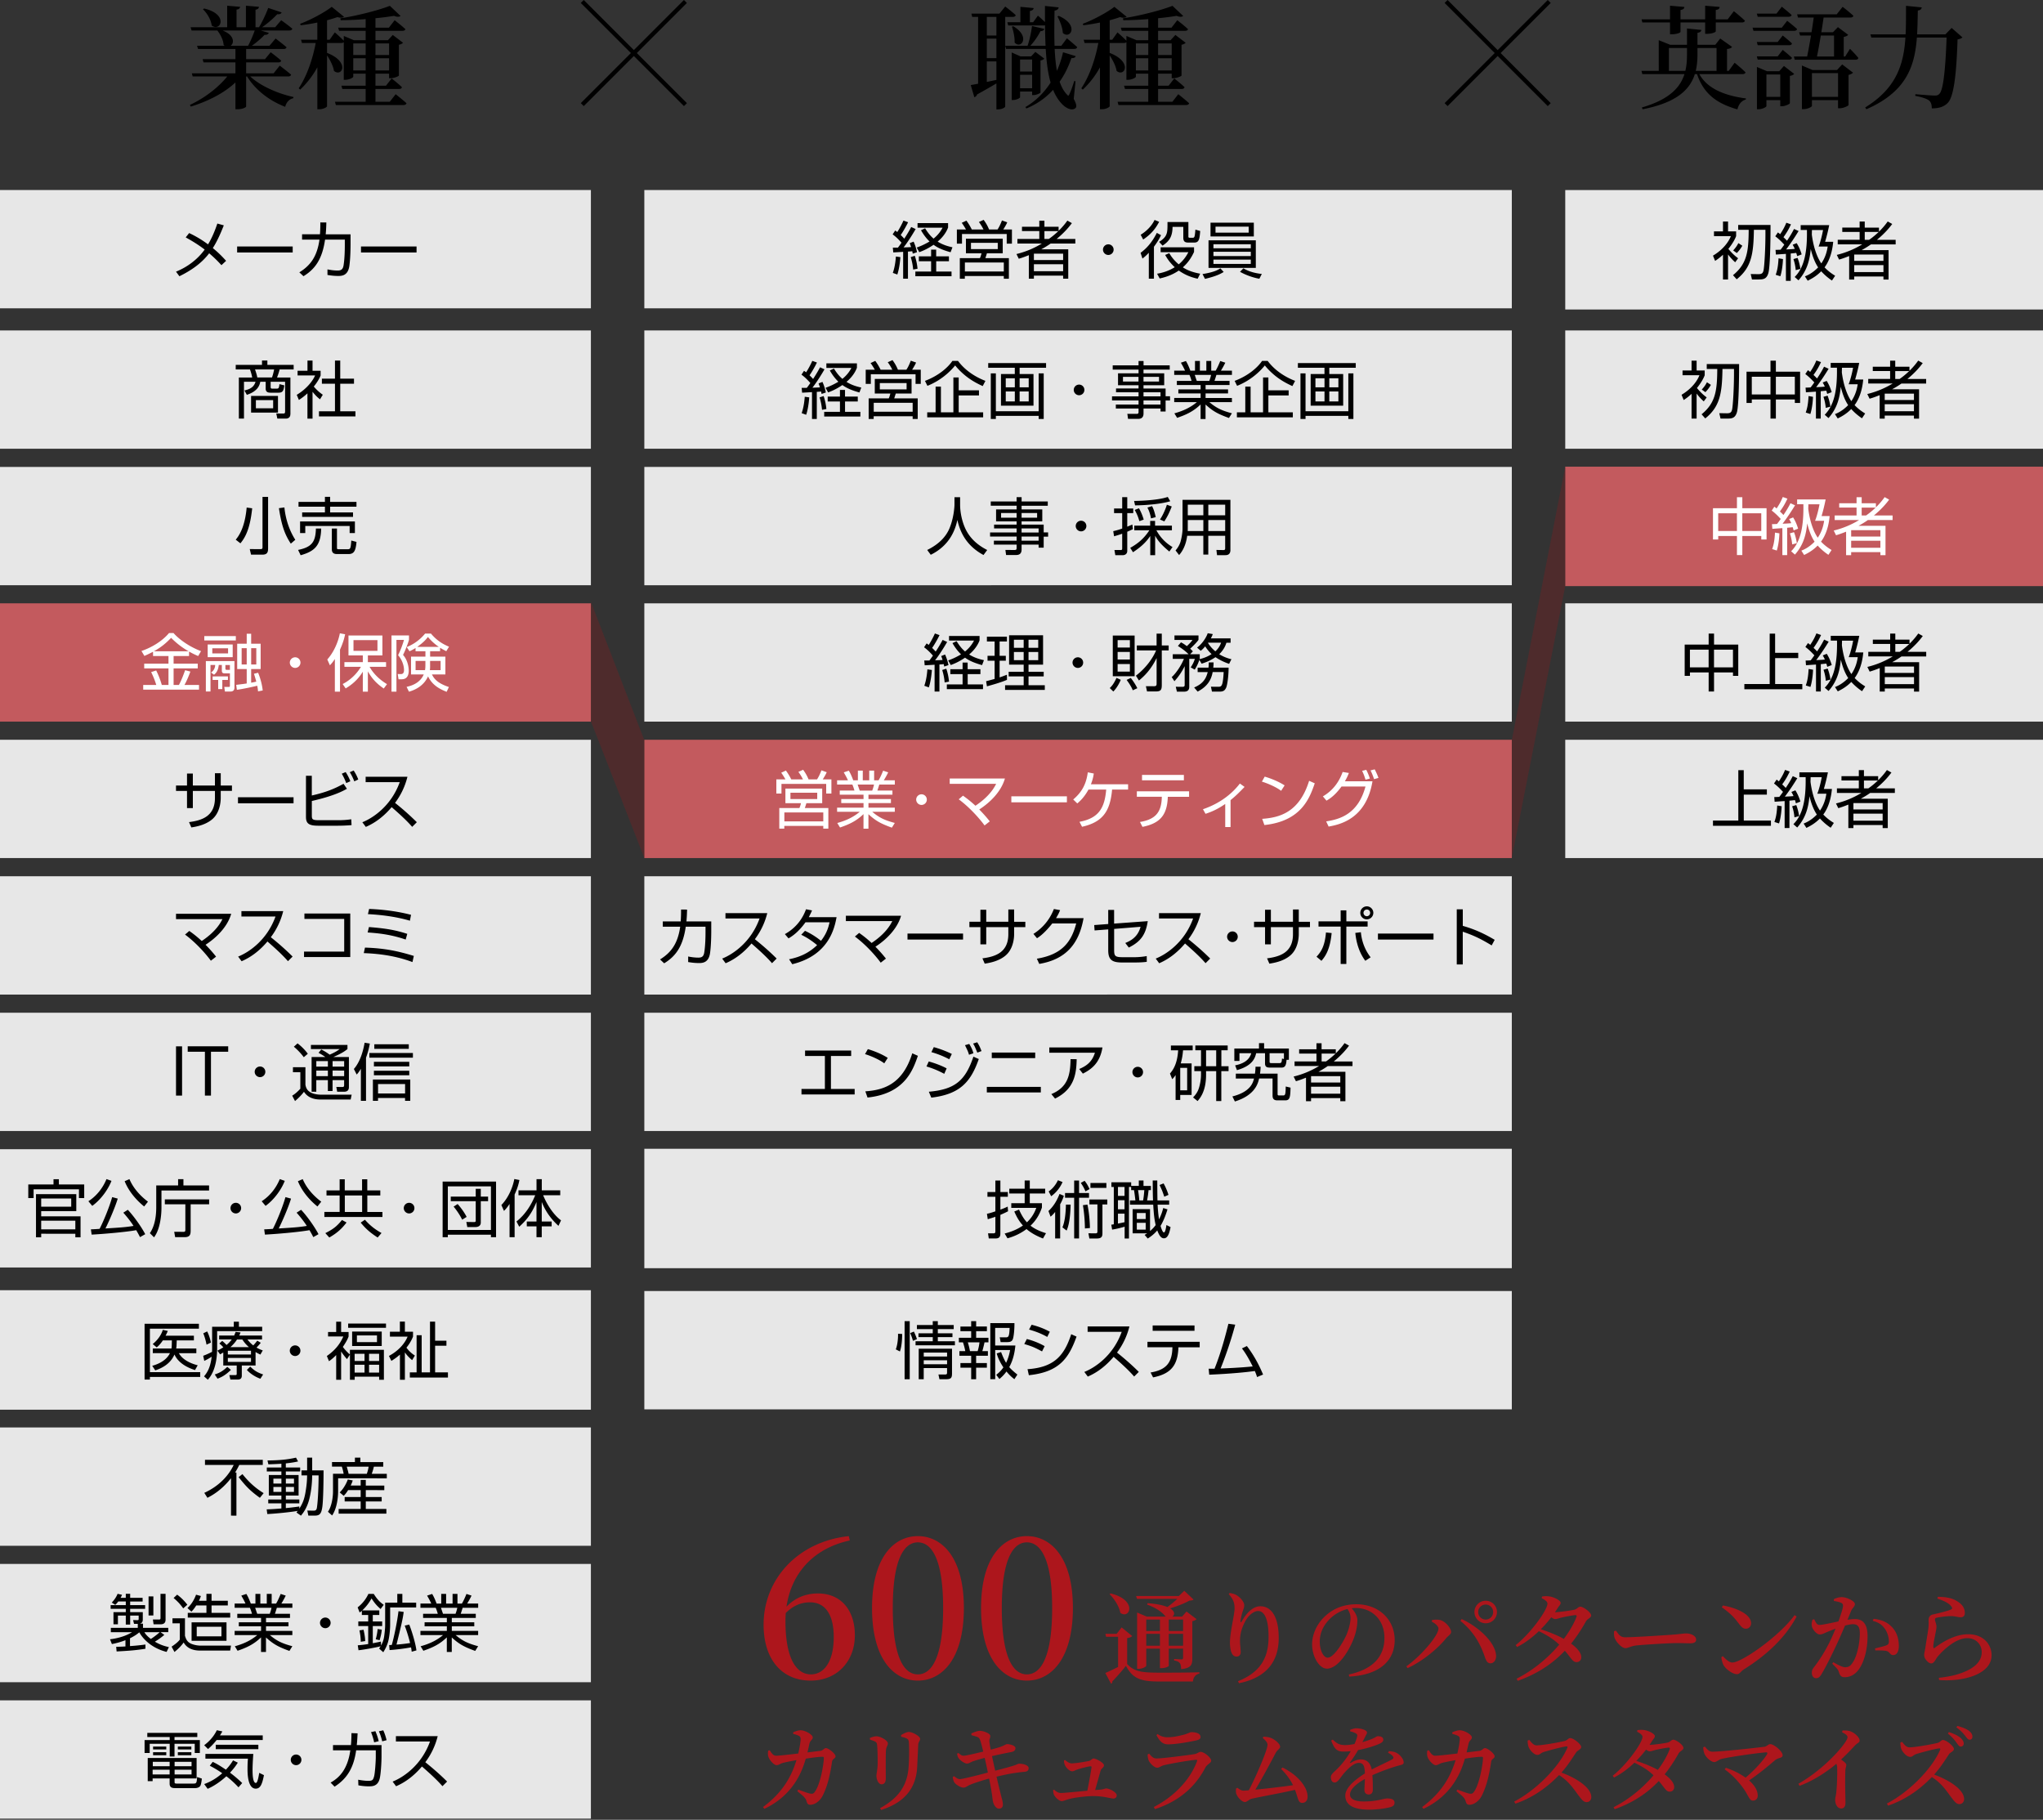 <svg width="430" height="383" fill="none" xmlns="http://www.w3.org/2000/svg"><rect width="100%" height="100%" fill="#333333" stroke="none"/><path d="M429.999 40H329.445v25.138h100.554V40Zm0 29.547H329.445v24.896h100.554V69.547Z" fill="#E7E7E7"/><path d="M429.999 98.219H329.445v25.138h100.554V98.219Z" fill="#C35A5E"/><path d="M429.999 126.977H329.445v24.895h100.554v-24.895Zm0 28.718H329.445v24.896h100.554v-24.896ZM124.369 39.992H0v24.896h124.369V39.992Zm0 29.555H0v24.896h124.369V69.547Zm0 28.726H0v24.896h124.369V98.273Z" fill="#E7E7E7"/><path d="M124.369 126.977H0v24.895h124.369v-24.895Z" fill="#C35A5E"/><path d="M124.369 155.695H0v24.896h124.369v-24.896Zm0 28.727H0v24.896h124.369v-24.896Zm0 28.719H0v24.895h124.369v-24.895Zm0 58.406H0v25.138h124.369v-25.138Zm0 28.883H0v24.896h124.369V300.43Zm0 28.718H0v24.896h124.369v-24.896Zm0 28.711H0v24.896h124.369v-24.896Zm0-115.992H0v24.896h124.369v-24.896ZM318.2 39.992H135.615v24.896H318.2V39.992Zm0 29.555H135.615v24.896H318.2V69.547Zm0 28.726H135.615v24.896H318.2V98.273Zm0 28.704H135.615v24.895H318.2v-24.895Z" fill="#E7E7E7"/><path d="M318.2 155.695H135.615v24.896H318.2v-24.896Z" fill="#C35A5E"/><path d="M318.2 184.422H135.615v24.896H318.2v-24.896Zm0 28.719H135.615v24.895H318.2v-24.895Zm0 58.578H135.615v24.896H318.2v-24.896Zm0-29.946H135.615v25.139H318.2v-25.139Z" fill="#E7E7E7"/><path d="M46.605 55.806a26.63 26.63 0 0 0-2.58-2.5c-1.603 2.13-3.86 3.66-6.266 4.834l-.712-.964c2.4-.975 4.507-2.555 6.033-4.649-1.568-1.208-3.058-2.04-3.992-2.566l.724-.91a22.71 22.71 0 0 1 3.974 2.381c.922-1.513 1.49-3.015 1.963-4.385l1.359.383c-.635 1.58-1.359 3.29-2.316 4.78 1.424 1.161 2.292 2.13 2.795 2.687l-.976.91h-.006Zm15-3.931v1.262H49.91v-1.262h11.695Zm12.178-2.562V51.3c0 .778-.024 3.135-.263 4.739-.305 1.962-1.568 2.04-2.304 2.04-1.03 0-1.79-.132-2.293-.21v-1.172c.539.107 1.263.239 2.16.239.737 0 1.108-.251 1.24-1.16.21-1.359.251-3.094.251-4.213v-1.13h-4.16c-.58 4.068-2.07 6.198-4.542 7.7l-.868-.814c2.37-1.46 3.74-3.369 4.237-6.887h-3.663v-1.119h3.765c.078-.999.078-1.818.078-2.5l1.263.011a30.69 30.69 0 0 1-.132 2.49h5.231Zm13.892 2.562v1.262H75.981v-1.262h11.694ZM61.113 87.19c0 .711-.527.909-.922.909h-1.82l-.221-1.077 1.526.012c.252 0 .33-.132.33-.437v-6.253h-3.041v1.12c0 .22.078.328.33.328h.897c.407 0 .538-.042.622-.945l1.03.263c-.156 1.161-.33 1.538-1.251 1.538h-1.568c-.461 0-1.108-.024-1.108-.868v-1.436h-1.13c-.156.748-.515 1.987-2.832 2.753l-.514-.922c1.688-.353 2.106-1.095 2.346-1.83H51.35v7.754h-1.077v-8.652h2.807c-.108-.634-.318-1.275-.461-1.687h-3.005v-.964h5.53v-.921h1.132v.921h5.53v.964h-2.95c-.174.67-.306 1.04-.54 1.687h2.808v7.742h-.012Zm-2.604-.348h-5.662v-3.518h5.662v3.518Zm-1.263-7.395c.264-.724.407-1.46.45-1.687h-4.017c.353 1.029.425 1.37.473 1.687h3.094Zm.246 4.763h-3.633v1.723h3.633v-1.724Zm8.283 3.902h-1.066v-5.33a12.137 12.137 0 0 1-1.801 1.394l-.449-1.078c2.184-1.316 3.412-3.015 3.86-4.08h-3.686v-.987h2.082v-2.148h1.066v2.148h1.7v.999c-.132.317-.473 1.13-1.437 2.327.7.802 1.161 1.197 1.897 1.724l-.592.963c-.7-.569-.844-.724-1.568-1.58v5.648h-.006Zm5.835-12.23v3.806h2.897v1.077H71.61v5.792h3.202v1.077h-7.679v-1.077h3.37v-5.792H67.75v-1.077h2.753v-3.805h1.107Zm-21.995 37.707c.647-.79 1.921-2.525 2.304-6.767l1.162.155c-.437 4.081-1.317 5.978-2.478 7.372l-.988-.766v.006Zm6.805 1.962c0 .88-.395 1.185-1.209 1.185h-2.37l-.275-1.173 2.226.012c.407 0 .461-.108.461-.437v-10.56h1.173v10.967l-.006.006Zm3.442-8.753c.078.778.407 3.871 2.292 6.809l-.946.813c-1.107-1.699-1.897-3.434-2.501-7.467l1.16-.155h-.005Zm2.878 8.941c3.005-.604 3.675-1.801 3.753-4.505H67.6c-.078 3.566-1.34 4.78-4.321 5.624l-.539-1.119Zm5.65-10.111v-1.065h1.095v1.065h5.543v1.011h-5.543v1.208h4.819v.934H63.596v-.934h4.794v-1.208h-5.56v-1.011h5.56Zm6.308 4.122v2.435h-1.107v-1.49h-9.337v1.49H63.16v-2.435H74.7Zm-3.776 6.857c-.736 0-1.077-.317-1.077-.987v-4.386h1.077v3.991c0 .275.012.371.317.371h1.82c.67 0 .748-.012.88-1.831l1.095.287c-.156 1.669-.42 2.555-1.646 2.555h-2.466Z" fill="#000"/><path d="M39.789 138.069h-3.25v1.603h5.081v.999h-5.081v3.489h1.119c.592-1.095 1.131-2.609 1.305-3.106l1.107.288c-.353.987-.868 2.183-1.251 2.818h3.07v.987H30.141v-.987h2.753c-.353-1.131-.647-1.801-1.078-2.711l1.054-.341c.503.963.963 2.238 1.185 3.052h1.406v-3.489h-5.11v-.999h5.11v-1.603h-3.25v-.898c-.921.485-1.358.67-1.819.88l-.622-1.041c1.987-.67 4.279-1.963 5.805-3.776h.946c1.292 1.46 3.501 2.95 5.793 3.806l-.604 1.029a15.562 15.562 0 0 1-1.921-.946v.946Zm-.096-.999a16.756 16.756 0 0 1-3.675-2.83c-1.143 1.196-2.16 2.016-3.621 2.83h7.296Zm9.943-3.197v.922h-6.638v-.922h6.638Zm-.288 5.266v5.57c0 .7-.473.832-.802.832h-1.209l-.131-.976.933.012c.21 0 .252-.066.252-.251v-2.609h-1.108c-.21 0-.592 0-.592-.568v-1.197h-.647c-.131 1.358-.736 1.843-.999 2.053l-.623-.461c.551-.395.844-.91.868-1.592h-.987v5.583h-.976v-6.396h6.021Zm-.37-3.501v2.675H43.71v-2.675h5.267Zm-.976.802h-3.316v1.077h3.316v-1.077Zm-.024 6.665h-1.185v1.921h-.868v-1.921h-1.173v-.747h3.226v.747Zm.407-3.147h-.946v.748c0 .275.197.275.305.275h.647v-1.029l-.006.006Zm5.937 1.622c.24.55.802 2.094.975 3.739l-.987.186a7.823 7.823 0 0 0-.174-1.185c-.526.144-3.016.7-4.279.856l-.144-1.041c1-.12 1.646-.198 2.215-.288v-3.039h-2.005v-5.331h2.005v-2.094h.934v2.094h1.998v5.331h-1.998v2.872c.317-.054.646-.12 1.077-.222a32.432 32.432 0 0 0-.485-1.657l.868-.209v-.012Zm-2.394-5.164h-1.066v3.435h1.066v-3.435Zm2.017 0h-1.078v3.435h1.078v-3.435Zm9.293 3.039c0 .634-.514 1.119-1.119 1.119A1.13 1.13 0 0 1 61 139.455c0-.616.503-1.119 1.12-1.119a1.11 1.11 0 0 1 1.118 1.119Zm8.32 6.111h-1.077v-6.874c-.45.7-.748 1.011-1.042 1.328l-.55-1.227c1.358-1.501 2.292-3.673 2.645-5.504l1.107.197c-.107.515-.317 1.568-1.077 3.237v8.831l-.006.012Zm.569-1.603c2.477-1.275 3.633-3.279 3.842-3.62h-3.477v-.987h3.872v-1.406h-3.016v-4.2h7.14v4.2h-3.059v1.406h3.83v.987h-3.465c.635 1.173 1.856 2.567 3.663 3.644l-.682.921c-1.209-.832-2.328-1.801-3.346-3.608v4.266h-1.065v-4.2c-.634 1.053-1.724 2.411-3.609 3.518l-.634-.921h.006Zm7.32-9.244H74.4v2.261h5.045v-2.261Zm6.636-.986v.909c-.09.407-.616 1.921-1.25 3.201.963 1.053 1.196 2.567 1.196 3.303 0 .843-.251 1.819-1.514 1.819h-.634l-.174-1.107.659.012c.436.012.67-.264.67-.832 0-1.095-.527-2.369-1.251-3.135.515-.999 1.041-2.459 1.239-3.225h-1.58v10.889h-1.042v-11.834h3.681Zm-.503 10.823c1.58-.329 2.963-1.107 3.61-2.608h-2.676v-3.752h3.029v-1.131H87.46v-.682a8.19 8.19 0 0 1-1.275.682l-.58-.879c.813-.341 2.393-1.053 3.872-2.842h1.227c1.215 1.436 2.4 2.172 3.806 2.764l-.58.945c-.354-.185-.737-.371-1.305-.724v.736H90.53v1.131h3.214v3.752h-2.83c.352.682.909 1.765 3.566 2.644l-.473 1.011c-1.7-.67-3.07-1.514-3.914-3.249-.832 1.831-2.412 2.765-4.016 3.225l-.503-1.029.006.006Zm3.963-5.45h-2.071v1.932h1.987c.054-.317.078-.604.078-1.161v-.777l.006.006Zm2.819-2.962c-1.144-.778-1.844-1.568-2.293-2.082-.407.526-.898 1.119-2.25 2.082h4.543Zm-1.832 3.817c0 .67-.024.91-.054 1.077h2.263v-1.932h-2.215v.855h.006Z" fill="#fff"/><path d="M45.234 162.734h1.227v2.591h2.359v1.131h-2.36v1.472c0 1.065-.275 3.213-1.801 4.505-1.448 1.227-3.412 1.556-4.387 1.711l-.485-1.119c2.753-.353 5.453-1.262 5.453-5.079v-1.49h-4.65v3.62h-1.228v-3.62h-2.316v-1.131h2.316V162.8h1.227v2.525h4.65v-2.591h-.006Zm16.551 5.063v1.262H50.09v-1.262h11.695Zm3.842-4.52v4.146c2.807-.634 4.663-1.346 6.68-2.465l.712 1.053c-.832.461-2.675 1.49-7.386 2.567v3.069c0 .79.108.976 1.526.976h3.993c.933 0 1.855-.054 2.777-.198l.066 1.227c-1.293.131-2.831.131-2.963.131h-4.04c-2.083 0-2.592-.526-2.592-1.896v-8.61h1.24-.013Zm7.242 1.532a12.4 12.4 0 0 0-.933-1.975l.82-.341c.197.305.634 1.011.987 1.933l-.868.383h-.006Zm1.7-.371a11.468 11.468 0 0 0-.946-1.921l.82-.353c.45.712.7 1.197.964 1.885l-.832.395-.006-.006Zm1.701 8.613c2.214-.879 6.056-3.41 7.864-8.436h-7.176v-1.131h8.798a15.153 15.153 0 0 1-2.61 5.493 55.752 55.752 0 0 1 4.585 4.068l-.976.976c-.736-.832-1.7-1.867-4.32-4.147-1.491 1.765-3.305 3.249-5.441 4.159l-.725-.976v-.006Zm-31.885 29.147c-1.21-1.657-3.334-3.96-5.44-5.504l.897-.766c.515.371 1.305.91 2.621 2.118 3.04-2.028 4.004-3.913 4.358-4.607h-9.774v-1.119h11.617c-.802 2.806-3.19 5.092-5.399 6.516 1.227 1.25 1.844 2.04 2.215 2.501l-1.095.856v.005Zm5.74-.873c2.215-.88 6.057-3.411 7.864-8.436h-7.176v-1.131h8.798a15.15 15.15 0 0 1-2.61 5.492 55.734 55.734 0 0 1 4.586 4.069l-.976.975c-.736-.832-1.7-1.867-4.321-4.146-1.49 1.765-3.304 3.249-5.44 4.158l-.725-.975v-.006Zm23.597-9.061v9.16H63.99v-1.149h8.457v-6.874h-8.373v-1.143h9.654l-.006.006Zm13.091 10.215c-4.028-1.513-7.847-1.789-10.247-1.884l.252-1.161c4.16.132 6.966.736 10.282 1.753l-.287 1.292Zm-1.425-4.738c-2.723-.934-5.135-1.305-8.008-1.49l.276-1.143c3.62.287 5.65.646 8.062 1.436l-.33 1.197Zm.886-3.967c-3.148-.933-6.595-1.275-8.834-1.382l.252-1.095c.987.042 4.794.185 8.822 1.238l-.24 1.239Zm-47.952 26.437v10.375h-1.275v-10.375h1.275Zm6.082 1.141v9.226h-1.275v-9.226h-3.621v-1.149h8.523v1.149h-3.627Zm11.442 4.228c0 .634-.515 1.119-1.12 1.119a1.13 1.13 0 0 1-1.119-1.119c0-.616.503-1.119 1.12-1.119a1.11 1.11 0 0 1 1.119 1.119Zm8.439-.978v3.685c.078.419.21 1.095.988 1.568.736.461 1.843.526 2.04.526h6.704l-.21 1.029h-6.296c-1.077 0-2.633-.221-3.531-1.633-.515.7-1.275 1.448-1.886 1.951l-.592-1.131c.527-.329.964-.658 1.712-1.46v-3.476h-1.556v-1.053h2.621l.006-.006Zm-.341-2.094a13.047 13.047 0 0 0-2.095-2.214l.778-.7a10.634 10.634 0 0 1 2.16 2.184l-.843.724v.006Zm9.492-.042v6.294c0 .419-.09 1.011-1.03 1.011H70.97l-.185-1.011 1.275.012c.221 0 .37-.042.37-.395v-1.053h-2.435v2.292h-.988v-2.292h-2.436v2.447h-.987v-7.305h2.885a9.892 9.892 0 0 0-1.425-.88l.58-.712c.504.263 1.066.581 1.766 1.095 1.24-.538 1.712-.879 2.095-1.173H65.44v-.879h7.691v.879c-.7.551-1.305.934-2.975 1.67h3.28Zm-4.423.855h-2.436v1.161h2.436v-1.161Zm0 1.993h-2.436v1.172h2.436v-1.172Zm3.424-1.993H70v1.161h2.436v-1.161Zm0 1.993H70v1.172h2.436v-1.172Zm4.595 6.375h-1.077v-6.743c-.407.67-.617.921-.88 1.208l-.593-1.172c1.24-1.406 1.922-3.542 2.263-5.529l1.095.174c-.132.712-.33 1.699-.802 2.991v9.071h-.006Zm9.876-9.083h-9.164v-.987h9.163v.987Zm-.557 9.083h-1.095v-.605h-5.692v.605h-1.077v-4.488h7.864v4.488Zm-.21-7.252h-7.44v-.963h7.44v.963Zm0 1.867h-7.44v-.946h7.44v.946Zm-.101-5.565h-7.254v-.963h7.254v.963Zm-.778 7.414H79.57v1.986h5.692v-1.986Zm-72.869 20.035v1.094h5.333v2.872h-1.107V250.3H7.072v1.854H5.953v-2.872h5.309v-1.094h1.131Zm3.663 6.713H8.67v1.094h8.284v4.41h-1.096v-.748H8.67v.748H7.575v-9.082h8.481v3.578Zm-1.065-2.663H8.67v1.723h6.32v-1.723Zm.867 4.673H8.67v1.819h7.188v-1.819Zm2.747-4.094c1.754-1.119 3.07-2.842 3.807-4.661l1.053.371c-.712 1.831-2.226 3.949-4.046 5.265l-.814-.975Zm6.177-.551c-.55 1.855-1.975 5.092-2.591 6.283 3.213-.198 4.243-.264 5.913-.539-.802-1.238-1.592-2.148-2.149-2.788l.946-.604c1.107 1.149 2.86 3.554 3.663 5.133l-1.096.617a21.46 21.46 0 0 0-.802-1.46c-2.13.395-6.978.813-9.378.933l-.156-1.107a37.24 37.24 0 0 0 1.832-.107c.724-1.407 1.987-4.356 2.645-6.678l1.173.317Zm2.466-4.098c.898 2.13 2.556 3.739 3.896 4.739l-.802 1.011c-1.711-1.37-3.292-3.267-4.105-5.319l1.011-.437v.006Zm10.24 1.32v-1.316h1.12v1.316h5.398v1.065h-10.02v3.596c0 1.077-.119 2.291-.352 3.344-.383 1.765-.946 2.543-1.21 2.92l-.88-.879c1.186-1.712 1.342-4.081 1.342-5.475v-4.565h4.608l-.006-.006Zm6.524 3.967h-3.884v5.54c0 .802-.132 1.382-1.275 1.382h-1.987l-.198-1.131 1.951.012c.24 0 .395-.041.395-.406v-5.397h-4.32v-1.029h9.324v1.029h-.006Zm6.74.812c0 .634-.515 1.119-1.12 1.119a1.128 1.128 0 0 1-1.118-1.119 1.12 1.12 0 0 1 1.119-1.119c.616 0 1.12.485 1.12 1.119Zm4.326-1.45c1.754-1.119 3.07-2.842 3.807-4.661l1.053.371c-.712 1.831-2.226 3.949-4.04 5.265l-.82-.975Zm6.177-.551c-.55 1.855-1.975 5.092-2.592 6.283 3.214-.198 4.238-.264 5.913-.539-.801-1.238-1.592-2.148-2.148-2.788l.946-.604c1.107 1.149 2.854 3.554 3.662 5.133l-1.095.617a21.55 21.55 0 0 0-.802-1.46c-2.13.395-6.978.813-9.379.933l-.155-1.107c.46-.012 1.592-.078 1.831-.107.724-1.407 1.987-4.356 2.646-6.678l1.173.317Zm2.466-4.098c.897 2.13 2.555 3.739 3.896 4.739l-.802 1.011c-1.712-1.37-3.292-3.267-4.112-5.319l1.018-.437v.006Zm16.329 3.437h-2.74v3.465h3.184v1.065H68.272v-1.065h3.213v-3.465H68.72v-1.065h2.766v-2.345h1.077v2.345h3.645v-2.345h1.095v2.345h2.741v1.065h.006Zm-7.11 5.684c-.988 1.293-1.951 2.196-3.633 3.16l-.832-.922c1.658-.832 2.424-1.436 3.501-2.764l.964.526Zm3.28-5.684h-3.645v3.465h3.645v-3.465Zm3.262 8.844c-1.425-.934-2.394-1.7-3.567-3.136l.897-.604c1.407 1.633 2.873 2.447 3.49 2.794l-.814.946h-.006Zm7.741-6.182c0 .634-.515 1.119-1.12 1.119a1.129 1.129 0 0 1-1.119-1.119c0-.616.503-1.119 1.12-1.119a1.11 1.11 0 0 1 1.119 1.119Zm17.185-5.595v11.715h-1.077v-.527h-9.074v.527h-1.095v-11.715h11.246Zm-10.15 1.011v9.178h9.073v-9.178h-9.074Zm.616 2.16h5.255v-1.645h1.065v1.645h1.538v.963h-1.538v4.5c0 .747-.634.945-1.131.945h-1.712l-.197-1.077 1.646.024c.221 0 .329-.066.329-.287v-4.105h-5.255v-.963Zm1.448 1.556c.58.658 1.293 1.567 1.897 2.71l-.945.592c-.449-.963-1.263-2.13-1.802-2.752l.856-.55h-.006Zm11.992 6.989h-1.065v-7.006c-.539.814-.868 1.161-1.173 1.472l-.551-1.239c1.568-1.621 2.424-3.859 2.724-5.474l1.077.209c-.108.515-.305 1.538-1.012 3.051v8.987Zm.395-3.315c1.802-1.424 3.071-3.386 3.939-5.516h-3.52v-1.041h3.795v-2.345h1.107v2.345h3.885v1.041h-3.597c.867 2.094 2.25 4.176 3.764 5.277l-.539 1.161c-1.382-1.263-2.657-2.842-3.519-5.032v4.122h2.083v1.012h-2.083v2.291h-1.107v-2.291h-2.041v-1.012h2.041v-4.104c-.898 2.184-1.921 3.662-3.633 5.199l-.581-1.107h.006Zm-66.846 21.548v1.012H31.551v9.16h10.588v.999H31.55v.55h-1.12v-11.733h11.432v.012Zm-.538 5.2v.975H37.65c.634 1.173 2.106 2.082 3.962 2.543l-.569 1.011c-2.908-.921-3.938-2.411-4.321-3.279-.473 1.095-1.502 2.513-4.046 3.345l-.634-.964c.724-.209 2.83-.831 3.728-2.662h-3.609v-.975h3.927c.041-.198.053-.341.065-.712l.024-.999H34.28c-.604.879-.934 1.16-1.293 1.471l-.844-.7c.988-.801 1.79-1.866 2.12-2.985l1.053.221a8.527 8.527 0 0 1-.473 1.011h5.967v.976H37.2l-.041.999c-.012.353-.054.568-.078.712h4.226l.017.012Zm3.34-4.592h4.543v-1.065h1.077v1.065h4.896v.921H45.7v3.578c0 4.332-1.425 6.031-1.952 6.66l-.802-.712c.593-.736 1.317-1.688 1.604-4.135-.658.437-1.161.682-1.556.88l-.227-1.077a16.64 16.64 0 0 0 1.867-.832c0-.209.012-.461.012-.831v-4.464l.018.012Zm-1.197 3.763a12.734 12.734 0 0 0-.683-2.381l.82-.395c.384.748.659 1.67.79 2.346l-.921.436-.006-.006Zm1.735 6.283c1.054-.353 1.7-.712 2.634-1.604l.766.635c-1.12 1.094-1.933 1.525-2.819 1.854l-.58-.879v-.006Zm8.59-1.885h-2.898v2.118c0 .814-.568.844-.975.844h-1.425l-.227-.946h1.25c.264 0 .306-.053.306-.317v-1.699h-2.83v-2.74c-.276.173-.372.221-.66.395l-.58-.79a8.666 8.666 0 0 0 1.251-.7c-.437-.461-.473-.503-.844-.79l.605-.55c.419.317.79.724.91.855.406-.329.735-.67 1.107-1.16h-2.658v-.832h3.16c.132-.287.198-.461.306-.766l1.041.12c-.132.329-.185.46-.275.646h4.794v.832h-3.07c.263.329.592.765 1.226 1.25.383-.407.7-.802.844-.999l.736.449c-.407.526-.867.975-.897 1.011.592.329.945.46 1.316.592l-.502.88c-.354-.174-.605-.288-1.012-.539v2.836Zm-.965-3.105h-4.871v.79h4.871v-.79Zm0 1.514h-4.871v.831h4.871v-.831Zm-.442-2.28c-.767-.682-1.096-1.185-1.383-1.603h-1.12c-.155.251-.526.831-1.382 1.603h3.885Zm.275 4.098c.946.91 1.502 1.227 2.723 1.658l-.58.897c-1.012-.353-2.131-1.053-2.843-1.855l.7-.7Zm10.569-3.342c0 .634-.514 1.119-1.119 1.119a1.13 1.13 0 0 1-1.119-1.119c0-.616.503-1.119 1.12-1.119a1.11 1.11 0 0 1 1.119 1.119Zm9.796 1.765a14.14 14.14 0 0 1-1.227-1.604v5.953h-1.041v-5.199c-.79.802-1.185 1.065-1.514 1.292l-.45-1.094c2-1.383 2.898-2.83 3.466-4.111h-3.214v-.945h1.712v-2.16h1.041v2.16h1.569v.963c-.132.341-.354.933-1.21 2.184a9.68 9.68 0 0 0 1.49 1.591v-.987h7.153v6.306h-1v-.646h-5.147v.646h-1v-5.295l-.622.946h-.006Zm8.218-6.588h-7.966v-.897h7.966v.897Zm-.898 3.835h-6.23v-3.039h6.23v3.039Zm-3.62 1.634h-2.084v1.514h2.083v-1.514Zm0 2.303h-2.084v1.658h2.083v-1.658Zm2.62-6.162h-4.225v1.406h4.226v-1.406Zm.45 3.859h-2.12v1.514h2.12v-1.514Zm0 2.303h-2.12v1.658h2.12v-1.658Zm6.949-.962c-.305-.264-.946-.79-1.526-1.634v5.768h-1.041v-5.307a11.89 11.89 0 0 1-1.802 1.328l-.515-1.041c2.227-1.197 3.436-2.83 3.927-4.068H82.07v-1.03h2.095v-2.13h1.053v2.13h1.712v1.03c-.156.382-.485 1.208-1.383 2.327.12.173.766 1.041 1.778 1.657l-.58.964v.006Zm4.836-8.108v4.015h2.382v1.053h-2.382v5.606h2.7v1.095h-8.02v-1.095h1.424v-7.82h1.065v7.82h1.754v-10.674h1.077Zm-41.818 31.761v9.07H48.62v-7.874c-2.04 2.579-4.028 3.644-4.962 4.123L43 314.193c3.238-1.49 5.19-3.752 6.189-5.882h-6.045v-1.077H55.31v1.077h-4.95a16.05 16.05 0 0 1-.88 1.604h.288-.006Zm4.938 5.319c-2-1.448-2.873-2.328-4.477-4.356l.802-.634c1.12 1.394 2.46 2.776 4.465 4.003l-.79.987Zm8.756-4.721v-1.053h1.185v-2.687h1.065v2.687h2.394c0 1.819-.042 6.067-.251 7.634-.21 1.526-.569 1.885-1.622 1.885h-1.329l-.21-1.065 1.293.024c.515.012.67-.209.737-.736.239-1.711.34-4.912.34-6.689h-1.358c0 1.029-.09 2.908-.569 4.858-.484 2.04-1.412 3.159-1.79 3.62l-.945-.67c.09-.108.21-.275.276-.341-1.359.251-4.423.568-6.41.67l-.132-.987c.538-.012 1.46-.054 3.094-.186V316.4H56.46v-.813h2.765v-.832H56.58v-4.32h2.645v-.748h-3.07v-.831h3.07v-.79a74.52 74.52 0 0 1-2.741.119l-.186-.813c2.502-.024 4.16-.174 6.003-.593l.437.802c-.484.108-1.185.263-2.58.407v.868h3.017v.831H60.16v.748h2.687v4.32H60.16v.832h2.843v.813H60.16v.999a55.66 55.66 0 0 0 2.843-.341v.449c.814-1.262 1.119-2.214 1.382-3.991.09-.58.252-1.687.252-3.003H63.45h.006Zm-4.226.694h-1.688v1.029h1.688v-1.029Zm0 1.741h-1.688v1.041h1.688v-1.041Zm2.646-1.741h-1.712v1.029h1.712v-1.029Zm0 1.741h-1.712v1.041h1.712v-1.041Zm12.826-5.229v-.946h1.144v.946h4.818v.963h-1.976c-.143.682-.383 1.316-.448 1.502h3.172v.945H71.166v2.687c0 1.645-.341 3.805-1.263 5.133l-.88-.778c.779-1.095 1.066-3.057 1.066-4.254v-3.739h2.238a8.84 8.84 0 0 0-.383-1.502H69.88v-.963h4.818l.006.006Zm1.21 4.936v-1.185h1.077v1.185h3.896v.963H76.99v1.448h3.345v.933H76.99v1.58h4.333v.987h-10.05v-.987h4.64v-1.58h-3.37v-.933h3.37v-1.448h-2.646c-.407.658-.646.91-.922 1.197l-.844-.712c.922-.898 1.49-2.118 1.7-2.723l1.041.198c-.12.371-.209.616-.437 1.077h2.107Zm1.292-2.471c.174-.473.305-.999.383-1.502H72.98c.239.814.305 1.065.395 1.502h3.83ZM30.6 347.003c-1.933.317-3.58.437-6.057.568l-.09-.975a51.23 51.23 0 0 0 1.951-.078v-1.316c-1.25.485-2.28.7-2.855.814l-.395-1.011c.485-.054 2.753-.318 4.639-1.49h-4.465v-.91h5.674v-.843h-.79l-.198-.79.934.012c.155 0 .24-.042.24-.251v-.712h-1.79v1.896h-.922v-1.896h-1.658v1.83h-.934v-2.554h2.592v-.7h-3.19v-.778h3.19v-.766h-1.58c-.305.407-.46.538-.634.712l-.737-.485c.45-.46.934-1.095 1.227-1.842l.934.209c-.108.251-.174.407-.305.634h1.095v-.843h.922v.843h2.621v.778h-2.621v.766h3.148v.778h-3.148v.7h2.657v1.537c0 .712-.395.814-.604.88h.646v.879h5.32v.91h-1.621l.79.58a15.47 15.47 0 0 1-1.987 1.424c1.275.766 2.37 1.011 2.95 1.143l-.484 1.011c-3.334-.844-5.112-2.938-5.74-4.122-.437.353-.898.724-1.963 1.25v1.646a46.57 46.57 0 0 0 3.25-.33v.88l-.012.012Zm-.21-3.488c.144.239.461.748 1.359 1.424.515-.317 1.263-.88 1.867-1.424H30.39Zm1.892-7.533v4.015H31.27v-4.015h1.012Zm2.567-.539v5.463c0 .682-.437.945-1 .945h-1.525l-.144-1.011 1.263.012c.275 0 .34-.066.34-.353v-5.056h1.066Zm4.081 5.148v3.685c.174.527.353 1.185 1.143 1.592.485.251 1.359.473 2.12.473h6.427l-.173 1.041h-6.375c-1.46 0-2.74-.485-3.411-1.7-.58.79-1.131 1.341-1.94 1.999l-.604-1.119c.778-.527 1.34-.975 1.724-1.472v-3.446h-1.538v-1.053h2.627Zm-.365-2.088c-.58-.814-1.143-1.436-2.029-2.184l.748-.7c1.185.855 1.922 1.831 2.149 2.118l-.868.766Zm4.884-1.598v-1.46h1.077v1.46h3.424v.987h-3.424v1.556h3.926v.999h-8.93v-.999h3.927v-1.556H41.3c-.484.766-.736 1.012-1.011 1.305l-.832-.766c1.041-.945 1.58-2.172 1.807-2.806l1.012.275c-.078.251-.132.437-.407.999h1.58v.006Zm4.225 8.43h-7.35v-3.895h7.35v3.895Zm-1.065-2.961h-5.201v2.016h5.201v-2.016Zm14.299 5.081c-2.238-.813-3.346-1.382-4.926-2.83v3.052h-1.041v-3.07c-1.538 1.49-3.07 2.172-4.938 2.818l-.58-.945c1.209-.341 3.04-.933 4.728-2.357h-4.764v-.88h5.56v-.963H50.26v-.844h4.687v-.921h-5.004v-.868h3.095a9.797 9.797 0 0 0-.437-1.262h-3.214v-.898h2.28c-.263-.58-.407-.843-.88-1.669l1.066-.353c.155.263.472.778.933 2.028h.976v-2.04h1.03v2.04h1.358v-2.04h1.03v2.04h.933c.407-.682.736-1.472.964-2.028l1.065.353a18.458 18.458 0 0 1-.922 1.669h2.316v.898H58.27a33.68 33.68 0 0 1-.407 1.262h3.172v.868h-5.046v.921h4.729v.844h-4.729v.963h5.543v.88h-4.74c1.49 1.262 2.657 1.789 4.74 2.345l-.617.987h-.006Zm-4.136-7.808a7.71 7.71 0 0 0 .371-1.262h-3.435c.066.185.353 1.065.437 1.262h2.633-.006Zm12.816 1.909c0 .635-.515 1.119-1.12 1.119a1.128 1.128 0 0 1-1.118-1.119 1.12 1.12 0 0 1 1.119-1.118 1.11 1.11 0 0 1 1.119 1.118Zm11.477-4.254h2.556v-1.843h1.065v1.843h2.909v1.011h-5.477v3.751c0 .24-.041 1.568-.287 2.854-.263 1.395-.898 2.394-1.161 2.819l-.88-.778a7.53 7.53 0 0 0 .317-.473c-1.316.317-3.465.7-4.65.832l-.156-1.041c.964-.09 1.556-.156 2.197-.264v-3.793h-2.083v-.963h2.083v-1.358h-1.34v-.88c-.156.12-.24.198-.462.353l-.424-1.077a7.643 7.643 0 0 0 2.268-2.842h1.12c.79 1.251 1.394 1.801 2.106 2.304l-.659.879c-.88-.766-1.262-1.25-1.909-2.226a9.768 9.768 0 0 1-1.963 2.525h3.597v.964h-1.37v1.358h1.975v.963h-1.975v3.62a44.696 44.696 0 0 0 1.723-.353v.843c.539-.963.647-1.603.748-2.542.054-.461.132-1.161.132-1.765v-4.727.006Zm-4.543 5.702c.306 1.382.33 2.028.341 2.381l-.933.144c0-1.029-.186-1.951-.276-2.394l.868-.131Zm3.837-.012c-.078.79-.21 1.358-.461 2.214l-.814-.198c.12-.407.341-1.304.395-2.16l.88.144Zm5.775-1.083c.527 1.304 1.33 3.937 1.515 5.439l-1 .275c-.024-.305-.042-.395-.132-.91a43.65 43.65 0 0 1-4.518.569l-.09-1.053c.395-.012.437-.024.55-.024.485-1.687 1.144-4.882 1.413-7.108l1.095.155c-.185 1.448-.472 2.675-1.514 6.875a35.02 35.02 0 0 0 2.861-.329 33.13 33.13 0 0 0-1.131-3.662l.963-.227h-.012Zm13.88 5.546c-2.239-.813-3.346-1.382-4.926-2.83v3.052h-1.042v-3.07c-1.538 1.49-3.07 2.172-4.937 2.818l-.58-.945c1.208-.341 3.04-.933 4.727-2.357h-4.764v-.88h5.56v-.963h-4.686v-.844h4.686v-.921H89.05v-.868h3.094a9.797 9.797 0 0 0-.437-1.262h-3.214v-.898h2.28c-.263-.58-.407-.843-.88-1.669l1.066-.353c.156.263.473.778.934 2.028h.975v-2.04h1.03v2.04h1.358v-2.04h1.03v2.04h.934c.407-.682.736-1.472.963-2.028l1.065.353a18.458 18.458 0 0 1-.921 1.669h2.316v.898h-3.268a32.09 32.09 0 0 1-.407 1.262h3.172v.868h-5.045v.921h4.728v.844h-4.728v.963h5.542v.88h-4.74c1.49 1.262 2.657 1.789 4.74 2.345l-.617.987h-.005Zm-4.136-7.808a7.71 7.71 0 0 0 .37-1.262h-3.435c.066.185.353 1.065.437 1.262h2.634-.006Zm-54.352 25.932h-4.794v.646h5.333v2.71h-1.078v-1.933h-4.255v2.687h-1.011v-2.687h-4.214v1.933H30.43v-2.71h5.29v-.646h-4.716v-.868h10.522v.868Zm-.144 8.711h-4.638v.682c0 .287 0 .407.425.407h3.567c.58 0 .682-.12.748-1.382l1 .329c-.054.55-.156 1.208-.306 1.49-.227.46-.933.514-1.065.514h-4.225c-.527 0-1.185-.042-1.185-.933v-1.107h-3.58v.58h-1.029V370h10.288v4.29Zm-5.68-1.831h-3.578v.999h3.579v-.999Zm0-1.657H32.16v.921h3.544v-.921Zm-.706-3.213v.604H32.22v-.604h2.777Zm0 1.185v.634H32.22v-.634h2.777Zm5.321 2.028H36.75v.921h3.567v-.921Zm0 1.657H36.75v.999h3.567v-.999Zm-.042-4.87v.604h-2.843v-.604h2.843Zm0 1.185v.634h-2.843v-.634h2.843Zm15.025-3.549v.988h-9.708a13.124 13.124 0 0 1-1.801 1.896l-.814-.801c.855-.659 1.885-1.58 2.663-3.16l1.161.252a13.86 13.86 0 0 1-.503.831h9.008l-.006-.006Zm-10.522 5.583c.473.221 1.263.616 2.765 1.645.82-.856 1.24-1.526 1.514-1.962l1 .484c-.251.383-.7 1.107-1.646 2.106 1.263.946 2.041 1.688 2.568 2.184l-.778.898c-.45-.473-1.24-1.317-2.556-2.328-1.855 1.699-3.412 2.411-3.938 2.645l-.724-.999c.604-.222 2.13-.802 3.794-2.28a22.687 22.687 0 0 0-2.621-1.58l.616-.813h.006Zm8.535-1.67c-.132 1.753-.156 2.92-.156 3.333 0 .646 0 2.776.7 2.776.383 0 .635-1.687.7-2.13l1 .485c-.37 1.896-.748 2.842-1.735 2.842-1.724 0-1.724-3.333-1.724-4.135 0-1.316.066-1.884.09-2.183h-8.954v-.988h10.085-.006Zm1.065-.999h-8.965v-.933h8.965v.933Zm9.06 2.245c0 .635-.515 1.119-1.12 1.119a1.129 1.129 0 0 1-1.119-1.119 1.12 1.12 0 0 1 1.12-1.118 1.11 1.11 0 0 1 1.119 1.118Zm16.865-3.115v2.292c0 1.448-.155 3.907-.395 4.816-.419 1.58-1.556 1.58-2.304 1.58-1.041 0-1.855-.156-2.173-.21l-.041-1.184c.394.078 1.316.239 2.148.239.898 0 .988-.239 1.185-.879.21-.671.371-3.333.371-4.081v-1.46H74.96c-.485 3.464-1.754 5.87-4.543 7.647l-.832-.856c1.831-1.029 3.58-2.776 4.148-6.791h-3.645v-1.107h3.776c.09-.921.108-1.789.108-2.513l1.293.042c-.042.844-.078 1.58-.174 2.477h5.213v-.012Zm-1.556-.574a12.28 12.28 0 0 0-.658-2.148l.921-.197c.384.897.551 1.501.7 2.106l-.963.239Zm1.7-.215c-.287-1.161-.55-1.777-.7-2.107l.921-.209c.288.646.473 1.161.7 2.082l-.921.24v-.006Zm2.2 8.478c2.214-.88 6.056-3.411 7.858-8.437h-7.176v-1.13h8.798a15.149 15.149 0 0 1-2.61 5.492c1.593 1.275 3.137 2.621 4.585 4.069l-.976.975c-.736-.832-1.7-1.867-4.32-4.146-1.491 1.765-3.305 3.248-5.441 4.158l-.724-.975.006-.006ZM192.725 48.199c-.7 1.238-1.844 3.003-2.544 3.871a36.532 36.532 0 0 0 1.58-.066c-.107-.353-.185-.55-.287-.831l.82-.318c.209.473.539 1.305.712 2.226l-.898.305c-.041-.221-.053-.329-.107-.514-.132.024-.318.042-.898.078v5.701h-1.012v-5.648c-.329.024-1.777.108-2.082.12l-.09-1.011h1.077c.264-.33.551-.748.748-1.03-.514-.58-1.131-1.226-1.867-1.752l.539-.814c.209.144.305.21.437.317.275-.395.879-1.436 1.304-2.411l.976.353c-.407.843-1.095 2.052-1.556 2.686.251.252.526.515.748.778.09-.143.832-1.25 1.46-2.459l.934.419h.006Zm-4.806 9.232c.503-1.436.604-2.95.646-3.446l.946.131c-.024.275-.144 2.172-.647 3.662l-.945-.341v-.006Zm4.279-.7a12.08 12.08 0 0 0-.515-2.62l.856-.276c.341.987.485 1.83.581 2.722l-.922.174Zm7.535-1.753h-2.687v2.172h3.226v.987h-7.613v-.987h3.316v-2.172h-2.58v-1.03h2.58v-1.405h1.065v1.406h2.687v1.029h.006Zm.342-1.89c-2.149-.593-3.041-1.174-3.585-1.569-1.407.964-2.448 1.34-3.005 1.556l-.539-.975c.485-.174 1.395-.503 2.7-1.275-.922-.897-1.473-1.8-1.802-2.369l.868-.407c.712 1.15 1.251 1.712 1.778 2.172 1.161-.945 1.645-1.83 1.897-2.303h-5.267v-.964h6.428v.934c-.174.437-.658 1.669-2.197 2.961 1.185.748 2.358 1.03 3.119 1.197l-.395 1.041Zm6.924-4.786a9.75 9.75 0 0 0-.964-1.58l.999-.449c.33.461.725 1.012 1.144 2.029h1.777c.252-.383.527-.856.934-1.909l1.107.395c-.132.317-.275.616-.832 1.514h1.82v2.973h-1.096v-2.028h-9.414v2.028h-1.078v-2.973h1.922c-.078-.132-.437-.778-.898-1.406l.987-.461c.21.287.659.91 1.132 1.867h2.46Zm4.057 5.002h-3.333c-.078.263-.21.67-.329 1.029h4.949v4.331h-1.065v-.58h-8.206v.58h-1.053v-4.331h4.225c.108-.222.198-.449.342-1.03h-3.28v-3.069h7.744v3.07h.006Zm.222 1.944h-8.194v1.885h8.194v-1.885Zm-1.275-4.146h-5.638v1.328h5.638v-1.328Zm15.603-4.14c-.472.634-1.448 1.885-3.214 3.333h3.939v.963h-5.201a18.97 18.97 0 0 1-1.964 1.209h5.674v6.186h-1.077v-.646h-6.153v.646h-1.065v-4.948c-1.131.449-1.58.593-2.119.748l-.485-.987a18.664 18.664 0 0 0 5.345-2.214h-5.147v-.963h4.608v-1.657h-3.644v-.91h3.644v-1.274h1.078v1.274h2.986v.856a14.77 14.77 0 0 0 1.844-2.148l.945.526.006.006Zm-1.843 6.426h-6.153v1.34h6.153v-1.34Zm0 2.226h-6.153v1.472h6.153v-1.472Zm-3.017-5.32c.306-.209 1.03-.723 2.017-1.656h-2.938v1.657h.921Zm13.643 2.246c0 .635-.515 1.12-1.119 1.12a1.13 1.13 0 0 1-1.12-1.12c0-.615.503-1.118 1.12-1.118a1.11 1.11 0 0 1 1.119 1.119Zm5.672.672c1.095-.814 2.316-1.999 3.423-4.2l.88.484c-.275.604-.7 1.37-1.49 2.435v6.725h-1.078v-5.462c-.634.682-.999.963-1.34 1.226l-.395-1.208Zm.023-3.806c1.395-.855 2.424-2.028 2.921-3.117l.964.395c-.748 1.436-1.688 2.609-3.358 3.727l-.527-.999v-.006Zm12.001 9.256c-.82-.185-2.305-.538-3.98-1.723-1.545 1.065-3.095 1.46-4.016 1.67l-.551-1c.898-.155 2.238-.46 3.717-1.37-1.197-1.119-1.724-2.07-2.017-2.579l.867-.383c.288.503.832 1.383 1.988 2.358 1.197-.987 1.765-2.052 2.029-2.555h-5.836v-1.03h7.033v.964c-.407.88-1.066 2.106-2.359 3.249.671.437 1.712.987 3.645 1.34l-.526 1.053.006.006Zm-1.963-8.95c0 .305.077.328.371.328h.472c.419 0 .503 0 .635-1.71l1.011.287c-.131 1.8-.275 2.435-1.263 2.435h-1.185c-.592 0-1.107-.078-1.107-1.041v-2.268h-2.262c-.024 1.986-.617 2.974-2.107 3.96l-.724-.8c1.765-1.078 1.765-1.987 1.765-3.74v-.437h4.399V49.7l-.005.011Zm7.439 7.522c-.515.317-1.425.868-3.939 1.46l-.526-1.011c2.436-.395 3.25-.868 3.764-1.209l.701.766v-.006Zm6.757-6.653v5.803h-9.953v-5.803h9.953Zm-9.535-3.722h9.116v2.908h-9.116V46.86Zm.617 4.542v.855h7.864v-.855H255.4Zm0 1.591v.898h7.864v-.898H255.4Zm0 1.646v.909h7.864v-.91H255.4Zm.437-5.673h6.979v-1.262h-6.979v1.262Zm5.871 7.503c1.425.88 3.16 1.12 3.873 1.185l-.515 1.011c-1.305-.21-2.951-.814-4.07-1.46l.712-.736Zm-88.169 21.254c-.7 1.239-1.843 3.004-2.543 3.871a36.588 36.588 0 0 0 1.58-.065c-.108-.353-.186-.55-.288-.832l.82-.317c.21.472.539 1.304.713 2.226l-.898.305c-.042-.222-.054-.33-.108-.515-.132.024-.317.042-.898.078v5.702h-1.011v-5.648c-.329.024-1.778.108-2.083.12l-.09-1.012h1.078c.263-.329.55-.748.748-1.029-.515-.58-1.131-1.226-1.868-1.753l.539-.814c.21.144.305.21.437.317.275-.394.88-1.435 1.305-2.41l.975.352c-.407.844-1.095 2.052-1.556 2.687.252.251.527.514.748.778.09-.144.832-1.25 1.461-2.46l.933.42h.006Zm-4.806 9.226c.503-1.436.605-2.95.647-3.446l.945.132c-.024.275-.143 2.171-.646 3.661l-.946-.34v-.007Zm4.28-.694a12.138 12.138 0 0 0-.515-2.62l.856-.276c.341.988.485 1.831.58 2.723l-.921.173Zm7.535-1.753h-2.687v2.172h3.226v.987h-7.613v-.987h3.315v-2.172h-2.579v-1.029h2.579v-1.406h1.066v1.406h2.687v1.03h.006Zm.341-1.896c-2.149-.593-3.04-1.173-3.585-1.568-1.407.963-2.448 1.34-3.005 1.556l-.538-.976c.485-.173 1.394-.502 2.699-1.274-.922-.898-1.472-1.801-1.801-2.37l.867-.406c.713 1.149 1.251 1.71 1.778 2.172 1.161-.946 1.646-1.831 1.897-2.304h-5.267v-.963h6.428v.933c-.173.437-.658 1.67-2.196 2.962 1.185.748 2.358 1.029 3.118 1.197l-.395 1.04Zm6.924-4.788a9.82 9.82 0 0 0-.964-1.58l1-.448c.329.46.724 1.011 1.143 2.028h1.778c.251-.383.526-.855.933-1.908l1.108.395c-.132.317-.276.616-.832 1.513h1.819v2.974h-1.095v-2.028h-9.415v2.028h-1.077v-2.974h1.921c-.078-.131-.437-.777-.898-1.406l.988-.46c.209.287.658.909 1.131 1.866h2.46Zm4.058 5.002h-3.334c-.078.263-.209.67-.329 1.03h4.95v4.331h-1.066v-.58h-8.205v.58h-1.054v-4.332h4.226c.108-.221.197-.448.341-1.029h-3.28v-3.07h7.745v3.07h.006Zm.221 1.95h-8.193v1.885h8.193V84.77Zm-1.274-4.146h-5.638v1.329h5.638v-1.329Zm3.866-.462c2.872-1.077 4.848-2.83 5.769-4.2h1.185c2.017 2.71 4.95 3.883 5.77 4.2l-.569 1.095c-1.687-.766-3.818-1.92-5.805-4.344-1.263 1.592-3.37 3.333-5.836 4.29l-.514-1.04Zm11.365 3.064h-4.267v3.553h5.147v1.053h-11.773v-1.053h1.766V81.37h1.119v5.408h2.622v-7.335h1.119v2.71h4.267v1.072Zm14.131-5.824h-5.572v1.317h2.92v6.659h-6.847v-6.66h2.909v-1.316h-5.596v-.987h12.18v.987h.006Zm-10.576 1.185v7.963h9.008v-7.963h1.065v9.597h-1.065v-.658h-9.008v.658h-1.065v-9.597h1.065Zm3.992 1.023h-1.909v1.909h1.909v-1.909Zm0 2.782h-1.909v2.094h1.909v-2.094Zm2.921-2.782h-1.909v1.909h1.909v-1.909Zm0 2.782h-1.909v2.094h1.909v-2.094Zm11.719-.327c0 .634-.514 1.119-1.119 1.119a1.13 1.13 0 0 1-1.119-1.119c0-.616.503-1.119 1.119-1.119a1.11 1.11 0 0 1 1.119 1.12Zm17.95-4.273h-5.506v.778h4.357v2.513h-4.357v.682h4.651v1.633h.933v.898h-.933v2.315h-1.066v-.634h-3.579v1.041c0 .7-.317 1.143-1.143 1.143h-2.119l-.143-1.065 1.921.012c.329 0 .437-.09.437-.407v-.724h-4.782v-.831h4.782v-.868h-5.584v-.856h5.584v-.855h-4.74v-.802h4.74v-.682h-4.321v-2.513h4.321v-.778h-5.441v-.897h5.441v-.91h1.053v.91h5.506v.897h-.012Zm-6.559 1.526h-3.268v.987h3.268v-.987Zm4.321 0h-3.268v.987h3.268v-.987Zm.311 3.249h-3.579v.855h3.579v-.855Zm0 1.711h-3.579v.868h3.579v-.868Zm14.405 3.693c-2.239-.813-3.346-1.381-4.926-2.83v3.052h-1.041v-3.069c-1.538 1.49-3.071 2.172-4.938 2.818l-.581-.945c1.209-.341 3.041-.934 4.729-2.358h-4.764v-.88h5.56v-.962h-4.687v-.844h4.687v-.921h-5.004v-.868h3.094a9.79 9.79 0 0 0-.436-1.263h-3.214v-.897h2.28c-.263-.58-.407-.844-.88-1.67l1.065-.352c.156.263.473.778.934 2.028h.976v-2.04h1.029v2.04h1.359v-2.04h1.029v2.04h.934c.407-.682.736-1.472.963-2.028l1.066.353a19.603 19.603 0 0 1-.922 1.669h2.316v.897h-3.268c-.173.569-.263.844-.407 1.263h3.173v.868h-5.046v.92h4.728v.845h-4.728v.963h5.542v.88h-4.74c1.49 1.262 2.664 1.788 4.74 2.345l-.622.987Zm-4.136-7.807c.054-.132.276-.736.371-1.263h-3.435c.066.186.353 1.066.437 1.263h2.633-.006Zm5.335-.002c2.873-1.077 4.848-2.83 5.77-4.2h1.185c2.017 2.71 4.95 3.883 5.77 4.2l-.569 1.095c-1.688-.766-3.818-1.92-5.806-4.344-1.262 1.592-3.369 3.333-5.835 4.29l-.515-1.04Zm11.366 3.064h-4.267v3.553h5.147v1.053h-11.773v-1.053h1.766V81.37h1.119v5.408h2.621v-7.335h1.12v2.71h4.267v1.072Zm14.131-5.824h-5.573v1.317h2.921v6.659h-6.847v-6.66h2.909v-1.316h-5.596v-.987h12.18v.987h.006Zm-10.576 1.185v7.963h9.007v-7.963h1.066v9.597h-1.066v-.658h-9.007v.658h-1.066v-9.597h1.066Zm3.992 1.023h-1.909v1.909h1.909v-1.909Zm0 2.782h-1.909v2.094h1.909v-2.094Zm2.921-2.782h-1.91v1.909h1.91v-1.909Zm0 2.782h-1.91v2.094h1.91v-2.094Zm-79.618 22.242v1.591c0 1.735.473 3.859 1.293 5.409.844 1.604 2.226 3.016 4.411 4.122l-.778 1.054c-3.729-2.017-4.95-4.949-5.506-7.384-.749 3.686-2.885 6.001-5.597 7.336l-.748-1.012c2.412-1.184 3.927-2.74 4.687-4.553.909-2.172 1.053-4.553 1.053-4.978v-1.579h1.185v-.006Zm18.446 1.807h-5.507v.778h4.357v2.512h-4.357v.683h4.651v1.633h.933v.897h-.933v2.316h-1.066v-.634h-3.585v1.041c0 .7-.317 1.143-1.143 1.143h-2.119l-.143-1.065 1.921.011c.329 0 .437-.089.437-.406v-.724h-4.782v-.832h4.782v-.868h-5.584v-.855h5.584v-.856h-4.74v-.801h4.74v-.683h-4.321v-2.512h4.321v-.778h-5.441v-.898h5.441v-.909h1.053v.909h5.506v.898h-.005Zm-6.554 1.525h-3.268v.988h3.268v-.988Zm4.315 0h-3.268v.988h3.268v-.988Zm.317 3.249h-3.585v.856h3.585v-.856Zm0 1.711h-3.585v.868h3.585v-.868Zm10.049-2.212c0 .634-.514 1.118-1.119 1.118a1.129 1.129 0 0 1-1.119-1.118 1.12 1.12 0 0 1 1.119-1.119c.617 0 1.119.484 1.119 1.119Zm9.792.658c-.317.155-.526.251-1.185.538v4.027c0 .724-.58.909-.921.909h-1.592l-.186-1.095 1.317.012c.263 0 .317-.107.317-.317v-3.117c-.67.239-1.173.383-1.712.539l-.173-1.077c.843-.198 1.34-.353 1.885-.551v-3.249h-1.712v-.975h1.712v-2.381h1.065v2.381h1.263v.975h-1.263v2.854c.527-.209.766-.317 1.078-.448l.107.975Zm-.562 3.931c1.011-.569 2.675-1.58 4.028-3.698h-3.172v-.975h3.345v-.999h1.03v.999h3.543v.975h-3.268c1.197 2.214 2.873 3.213 3.4 3.53l-.671.946c-1.897-1.568-2.543-2.501-2.986-3.345v4.11h-1.03v-4.038c-1.041 1.537-2.184 2.447-3.633 3.422l-.58-.921-.006-.006Zm.814-9.872c1.843-.024 5.243-.198 7.086-.844l.527.909c-2.173.635-5.453.856-7.404.868l-.209-.933Zm1.107 4.254c-.263-.976-.551-1.604-.976-2.358l.898-.353c.485.856.736 1.526 1 2.382l-.922.329Zm2.46-.581c-.066-.317-.24-1.316-.766-2.279l.975-.306c.174.318.449.832.778 2.316l-.987.263v.006Zm1.885.228c.67-.976 1.227-2.346 1.449-3.106l1.029.371c-.527 1.317-.844 2.017-1.568 3.135l-.91-.394v-.006Zm14.825 6.401c0 .963-.592 1.107-1.041 1.107h-1.778l-.132-1.095 1.539.024c.221 0 .305-.156.305-.353v-2.657h-3.555v3.961h-1.042v-3.961h-3.399c-.24 1.909-.964 3.249-1.7 4.057l-.748-.964c.305-.371.79-.975 1.053-1.866.264-.934.419-2.017.419-2.723v-6.067h10.073v10.543l.006-.006Zm-5.698-6.283h-3.28v1.634c0 .472 0 .526-.012.682h3.292v-2.316Zm0-3.237h-3.28v2.238h3.28v-2.238Zm4.597 0h-3.555v2.238h3.555v-2.238Zm0 3.237h-3.555v2.316h3.555v-2.316Zm-58.52 25.648c-.7 1.239-1.843 3.004-2.544 3.871a37.035 37.035 0 0 0 1.58-.065c-.107-.353-.185-.551-.287-.832l.814-.317c.21.472.539 1.304.712 2.226l-.897.305c-.042-.222-.054-.329-.108-.515-.132.024-.317.042-.898.078v5.702h-1.017v-5.648c-.329.024-1.778.107-2.083.119l-.09-1.011h1.077c.264-.329.551-.748.749-1.029-.515-.58-1.132-1.226-1.868-1.753l.539-.814c.209.144.305.21.437.318.275-.395.88-1.436 1.305-2.412l.975.353c-.407.844-1.095 2.053-1.556 2.687.251.251.527.514.748.778.09-.144.832-1.251 1.46-2.46l.934.419h.018Zm-4.806 9.226c.503-1.436.605-2.949.646-3.446l.946.132c-.024.275-.144 2.172-.646 3.661l-.946-.341v-.006Zm4.279-.694a12.068 12.068 0 0 0-.514-2.62l.856-.276c.341.988.484 1.831.58 2.723l-.922.173Zm7.536-1.753h-2.688v2.172h3.226v.987h-7.613v-.987h3.316v-2.172h-2.58v-1.029h2.58v-1.406h1.065v1.406h2.688v1.029h.006Zm.341-1.896c-2.149-.593-3.041-1.173-3.585-1.568-1.407.963-2.448 1.34-3.005 1.556l-.538-.976c.484-.173 1.394-.502 2.699-1.274-.922-.898-1.473-1.801-1.802-2.369l.868-.407c.712 1.149 1.251 1.711 1.778 2.172 1.161-.946 1.646-1.831 1.897-2.304h-5.267v-.963h6.428v.933c-.173.437-.658 1.669-2.196 2.962 1.185.748 2.358 1.029 3.118 1.196l-.395 1.042Zm5.248 3.097c-1.305.568-3.172 1.077-4.226 1.37l-.173-1.077c.461-.108 1.185-.317 1.789-.473v-3.841h-1.49v-1.029h1.49v-3.015h-1.622V134h4.214v1.012h-1.538v3.015h1.304v1.029h-1.304v3.518c.646-.221 1.053-.383 1.538-.568l.012 1.077.006-.006Zm7.589-9.382v6.187h-3.058v1.502h3.19v.975h-3.19v1.855h3.423v.987h-8.361v-.987h3.914v-1.855h-3.16v-.975h3.16v-1.502h-3.07v-6.187h7.152Zm-4.082.946h-2.053v1.699h2.053v-1.699Zm0 2.578h-2.053v1.724h2.053v-1.724Zm3.064-2.578h-2.04v1.699h2.04v-1.699Zm0 2.578h-2.04v1.724h2.04v-1.724Zm9.458 2.236c0 .634-.515 1.119-1.12 1.119a1.13 1.13 0 0 1-1.119-1.119c0-.616.503-1.119 1.119-1.119.617 0 1.12.485 1.12 1.119Zm5.595 5.362c.473-.461.856-.922 1.425-2.148l.897.407c-.119.287-.646 1.525-1.568 2.459l-.748-.724-.006.006Zm5.237-11.057v8.568h-4.596v-8.568h4.596Zm-.999.957h-2.58v1.568h2.58v-1.568Zm0 2.489h-2.58v1.592h2.58v-1.592Zm0 2.543h-2.58v1.604h2.58v-1.604Zm.604 5.529c-.317-.88-1.095-1.909-1.293-2.184l.88-.407c.353.437 1.042 1.424 1.371 2.16l-.964.437.006-.006Zm.659-3.07c2.118-1.603 3.579-3.697 4.255-5.319h-4.058v-1.041h4.16v-2.489h1.095v2.489h1.448v1.041h-1.448v7.24c0 .975-.144 1.394-1.239 1.394h-1.867l-.24-1.107 1.634.012c.569 0 .623-.156.623-.616v-5.319c-1.239 2.543-2.7 3.895-3.717 4.726l-.646-1.011Zm12.879-5.919c1.185-.856 2.017-2.304 2.238-3.016l1.066.174c-.09.263-.156.437-.407.909h4.159v.91h-.879c-.156.484-.461 1.394-1.515 2.423a8.724 8.724 0 0 0 2.568 1.053l-.485.975a12.153 12.153 0 0 1-2.873-1.406c-1.143.778-2.238 1.161-2.92 1.37l-.473-.801a8.514 8.514 0 0 1-.976 2.052l-.844-.473c.306-.472.647-1.011.868-1.789h-1.173v5.888c0 .712-.395 1.011-1.095 1.011h-1.502l-.24-1.029 1.425.012c.185 0 .448-.024.448-.371v-3.979a13.354 13.354 0 0 1-2.16 3.171l-.569-.868c1.119-.999 2.161-2.788 2.568-3.841h-2.346v-.975h3.333c-.778-.748-1.37-1.173-2.25-1.735l.646-.766c.371.197.581.305 1.239.802.222-.222.814-.748 1.185-1.305h-3.794v-.945h5.057v.934c-.515.723-1.604 1.723-1.753 1.854.317.275.419.395.568.569l-.568.592h2.017v.897a.95.95 0 0 1-.054.144c.748-.185 1.592-.449 2.543-1.065a8.26 8.26 0 0 1-1.34-1.633c-.485.568-.671.724-.946.933l-.766-.67v-.006Zm6.637 4.212c0 1.753-.275 3.752-.538 4.278-.222.437-.473.778-1.305.778h-1.658l-.221-1.029 1.592.012c.437 0 .604-.12.748-.485.239-.568.329-2.28.341-2.609h-2.316c-.288 1.634-1.095 3.028-3.16 4.111l-.737-.868c1.976-.813 2.556-2.028 2.855-3.237h-2.118v-.945h2.28c.054-.395.054-.724.066-1.095h1.011c-.012.503-.024.748-.066 1.095h3.226v-.006Zm-4.321-5.241-.024.042c.186.305.623.999 1.556 1.777a4.394 4.394 0 0 0 1.209-1.819h-2.741Z" fill="#000"/><path d="M169.002 164.036a9.688 9.688 0 0 0-.963-1.58l.999-.448c.33.46.725 1.011 1.144 2.028h1.777c.251-.383.527-.856.934-1.909l1.107.395c-.132.317-.275.616-.832 1.514h1.82v2.973h-1.096v-2.028h-9.414v2.028H163.4v-2.973h1.922c-.078-.132-.437-.778-.898-1.406l.987-.461c.21.287.659.91 1.132 1.867h2.459Zm4.058 5.002h-3.333c-.078.263-.21.67-.33 1.029h4.95v4.332h-1.065v-.581h-8.206v.581h-1.053v-4.332h4.225c.108-.222.198-.449.341-1.029h-3.279v-3.07h7.744v3.07h.006Zm.222 1.95h-8.194v1.885h8.194v-1.885Zm-1.275-4.146h-5.638v1.328h5.638v-1.328Zm15.704 7.348c-2.239-.814-3.346-1.382-4.926-2.83v3.051h-1.041v-3.069c-1.539 1.49-3.071 2.172-4.938 2.818l-.581-.946c1.209-.341 3.041-.933 4.729-2.357h-4.765v-.879h5.561v-.964h-4.687v-.843h4.687v-.922h-5.004v-.867h3.094a9.647 9.647 0 0 0-.437-1.263h-3.214v-.897h2.281c-.264-.581-.407-.844-.88-1.67l1.065-.353c.156.264.473.778.934 2.029h.976v-2.04h1.029v2.04h1.359v-2.04h1.029v2.04h.934c.407-.682.736-1.472.963-2.029l1.066.353a19.667 19.667 0 0 1-.922 1.67h2.316v.897h-3.268c-.173.569-.263.844-.407 1.263h3.172v.867h-5.045v.922h4.728v.843h-4.728v.964h5.542v.879h-4.74c1.49 1.263 2.657 1.789 4.74 2.345l-.616.988h-.006Zm-4.13-7.802c.054-.132.275-.736.371-1.263h-3.435c.066.186.353 1.065.437 1.263h2.633-.006Zm11.491 1.903c0 .634-.514 1.119-1.119 1.119a1.13 1.13 0 0 1-1.119-1.119 1.12 1.12 0 0 1 1.119-1.119 1.11 1.11 0 0 1 1.119 1.119Zm12.156 5.439c-1.209-1.658-3.333-3.961-5.44-5.505l.898-.766c.514.371 1.304.91 2.621 2.118 3.041-2.028 4.004-3.913 4.357-4.607h-9.773v-1.118h11.617c-.802 2.806-3.184 5.091-5.399 6.515 1.227 1.251 1.844 2.04 2.215 2.501l-1.096.856v.006Zm17.328-6.128v1.262h-11.695v-1.262h11.695Zm12.88-2.536v1.107h-3.37c-.395 4.583-1.987 6.856-6.32 7.832l-.539-1.041c4.04-.766 5.291-2.884 5.62-6.791h-3.728c-.922 1.687-1.856 2.501-2.358 2.919l-.856-.831c1.855-1.568 2.741-3.267 3.07-5.714l1.263.251c-.09.581-.186 1.173-.605 2.262h7.823v.006Zm12.836 1.48v1.149h-4.477c-.132 3.739-1.514 5.57-5.333 6.33l-.526-1.029c3.333-.551 4.542-2.106 4.596-5.307h-5.255v-1.149h10.995v.006Zm-1.095-3.452v1.131h-8.81v-1.131h8.81Zm9.822 10.972h-1.119v-4.858c-1.425.963-2.526 1.538-4.148 2.07l-.539-.963c3.699-1.262 6.213-3.368 7.769-5.409l.988.712c-1.227 1.263-1.868 1.909-2.951 2.776v5.672Zm10.643-7.627c-1.078-.844-3.083-1.658-4.046-1.933l.592-1.053c.228.066 2.382.682 4.19 1.843l-.736 1.149v-.006Zm-3.98 5.899c3.71-.263 7.822-1.394 9.875-8.005l1.185.526c-1.053 3.028-2.765 7.952-10.6 8.783l-.46-1.304Zm12.772-4.732c2.148-1.239 3.447-3.117 4.159-5.134l1.317.21c-.185.46-.407 1.011-.844 1.753h5.806c-1.341 8.059-7.057 9.124-9.229 9.531l-.515-1.095c2.963-.449 6.727-1.591 8.271-7.335h-5.045c-1.436 1.962-2.544 2.608-3.16 2.973l-.766-.909.006.006Zm8.971-3.512c-.263-.844-.383-1.173-.712-1.855l.868-.221c.317.592.569 1.238.766 1.842l-.922.24v-.006Zm1.802-.108c-.078-.239-.329-1.029-.748-1.843l.88-.221c.305.592.58 1.173.79 1.801l-.922.263Z" fill="#fff"/><path d="M149.701 193.923v1.986c0 .778-.024 3.135-.263 4.739-.306 1.962-1.568 2.04-2.305 2.04-1.029 0-1.789-.131-2.292-.209v-1.173a10.61 10.61 0 0 0 2.161.239c.736 0 1.107-.251 1.239-1.16.209-1.359.251-3.094.251-4.213v-1.13h-4.16c-.58 4.068-2.064 6.198-4.542 7.7l-.868-.814c2.37-1.46 3.741-3.368 4.243-6.886h-3.663v-1.119h3.765c.078-.999.078-1.819.078-2.501l1.263.012a30.6 30.6 0 0 1-.132 2.489h5.231-.006Zm2.303 7.824c2.214-.88 6.057-3.411 7.864-8.437h-7.176v-1.13h8.798a15.135 15.135 0 0 1-2.609 5.492c1.592 1.275 3.136 2.621 4.584 4.069l-.975.975c-.736-.832-1.7-1.867-4.321-4.146-1.491 1.765-3.304 3.249-5.441 4.158l-.724-.975v-.006Zm17.423-5.845a15.992 15.992 0 0 1 3.369 2.106c.832-1.065 1.437-2.183 1.802-3.895h-5.069c-1.539 2.172-2.975 3.04-3.568 3.381l-.766-.898c2.753-1.525 3.915-3.763 4.453-5.229l1.263.24c-.144.353-.317.735-.682 1.424h5.847c-.437 2.357-1.646 8.029-9.325 9.902l-.67-1.041c2.37-.485 4.172-1.341 5.901-2.974-1.568-1.316-2.807-1.921-3.345-2.184l.79-.832Zm15.944 6.711c-1.209-1.658-3.334-3.961-5.441-5.505l.898-.766c.515.371 1.305.91 2.622 2.118 3.04-2.028 4.004-3.913 4.357-4.607h-9.774v-1.119h11.617c-.802 2.806-3.19 5.092-5.398 6.516 1.227 1.251 1.843 2.04 2.214 2.501l-1.095.856v.006Zm17.328-6.136v1.262h-11.695v-1.262h11.695Zm9.522-5.065h1.227v2.591h2.358v1.131h-2.358v1.472c0 1.065-.276 3.213-1.802 4.499-1.448 1.226-3.411 1.556-4.387 1.711l-.485-1.119c2.754-.353 5.453-1.262 5.453-5.079v-1.49h-4.651v3.62h-1.227v-3.62h-2.316v-1.131h2.316v-2.525h1.227v2.525h4.651v-2.591l-.006.006Zm15.84 1.833c-.963 5.463-3.776 8.688-9.324 9.621l-.503-1.095c5.309-.879 7.266-3.518 8.283-7.425h-5.033c-.802.999-1.987 2.369-3.226 3.117l-.748-.909c2.514-1.604 3.687-3.662 4.309-5.242l1.305.24c-.198.484-.317.79-.856 1.687h5.793v.006Zm13.512.624c-.425 2.86-1.515 4.332-3.992 5.559l-.737-.964c.934-.383 2.622-1.13 3.214-3.41l-5.56.449v4.439c0 1.239.186 1.514 1.766 1.514h2.657c.623 0 1.832-.108 2.436-.239l.012 1.208c-.712.12-1.933.144-2.358.144h-2.885c-2.118 0-2.873-.616-2.873-2.579v-4.386l-2.872.222-.078-1.131 2.95-.221V191.5h1.239v2.884l7.075-.515h.006Zm1.681 7.878c2.214-.88 6.057-3.411 7.864-8.437h-7.176v-1.13h8.798a15.135 15.135 0 0 1-2.609 5.492c1.592 1.275 3.136 2.621 4.584 4.069l-.975.975c-.736-.832-1.7-1.867-4.321-4.146-1.491 1.765-3.304 3.249-5.441 4.158l-.724-.975v-.006Zm17.26-4.597c0 .634-.515 1.119-1.119 1.119a1.13 1.13 0 0 1-1.12-1.119c0-.616.503-1.119 1.12-1.119a1.11 1.11 0 0 1 1.119 1.119Zm11.617-5.738h1.227v2.591h2.358v1.131h-2.358v1.472c0 1.065-.275 3.213-1.802 4.499-1.448 1.226-3.411 1.556-4.387 1.711l-.484-1.119c2.753-.353 5.452-1.262 5.452-5.079v-1.49h-4.65v3.62h-1.227v-3.62h-2.317v-1.131h2.317v-2.525h1.227v2.525h4.65v-2.591l-.006.006Zm4.963 9.94c.975-1.029 1.754-2.262 1.987-5.098l1.197.12c-.353 3.584-1.371 4.948-2.149 5.846l-1.041-.868h.006Zm6.278-9.758v2.315h4.477v1.107h-4.477v7.862h-1.197v-7.862h-4.662v-1.107h4.662v-2.315h1.197Zm3.059 4.607c.173 1.962.897 3.805 2.053 5.277l-1.12.736c-1.723-2.28-2.017-5.032-2.106-5.87l1.173-.143Zm2.621-4.081a1.37 1.37 0 0 1-1.37 1.37 1.358 1.358 0 0 1-1.371-1.37c0-.766.634-1.37 1.371-1.37.736 0 1.37.604 1.37 1.37Zm-2.071 0c0 .395.317.712.701.712.383 0 .7-.317.7-.712 0-.395-.317-.7-.7-.7a.705.705 0 0 0-.701.7Zm14.735 4.357v1.262h-11.695v-1.262h11.695Zm6.164-5.102v3.488c2.963.832 5.099 1.987 6.715 2.938l-.634 1.173c-2.394-1.436-3.717-2.065-6.087-2.884v6.898h-1.263v-11.613h1.269Zm-128.733 29.727v1.142h-4.255v6.941h4.992v1.161h-11.193v-1.161h4.926v-6.941h-4.171v-1.142h9.707-.006Zm6.959 2.688c-1.077-.843-3.082-1.657-4.04-1.932l.593-1.053c.221.066 2.382.682 4.189 1.842l-.736 1.149-.006-.006Zm-3.974 5.9c3.717-.264 7.823-1.394 9.876-8.006l1.185.527c-1.054 3.027-2.765 7.951-10.6 8.783l-.461-1.304Zm16.617-3.683a19.023 19.023 0 0 0-3.753-1.556l.485-1.053c1.131.305 2.723.88 3.765 1.46l-.503 1.143.006.006Zm-3.25 3.763c5.44-.473 7.679-2.291 9.379-7.383l1.131.502c-1.7 4.871-3.992 7.414-9.995 8.126l-.515-1.239v-.006Zm4.291-6.833a19.284 19.284 0 0 0-3.752-1.501l.502-1.053a21.53 21.53 0 0 1 3.795 1.435l-.539 1.119h-.006Zm4.16-.945c-.174-.616-.24-.766-.844-2.016l.898-.264c.461.79.634 1.143.879 1.963l-.933.317Zm1.753-.449c-.526-1.262-.58-1.406-.897-1.908l.868-.276c.251.395.514.802.909 1.855l-.88.329Zm13.364 7.204v1.173h-11.366v-1.173h11.366Zm-1.185-7.216v1.161h-9.139v-1.161h9.139Zm14.156-1.086c-.527 3.267-2.293 4.595-4.124 5.517l-.766-.975c1.58-.659 2.723-1.538 3.304-3.423h-9.6v-1.119h11.186Zm-10.762 9.825c3.424-1.424 4.005-3.913 4.046-7.36l1.293.012c-.078 2.92-.383 6.253-4.554 8.293l-.779-.945h-.006Zm19.306-4.628c0 .634-.515 1.119-1.119 1.119a1.128 1.128 0 0 1-1.119-1.119 1.12 1.12 0 0 1 1.119-1.119 1.11 1.11 0 0 1 1.119 1.119Zm10.219-1.834v6.636h-2.394v1.053h-.976v-5.241c-.317.484-.485.658-.712.879l-.473-1.185c.503-.604 1.538-1.818 1.724-4.894h-1.526v-1.011h4.584v1.011h-2.029c-.054.616-.119 1.46-.485 2.752h2.293-.006Zm-.934.946h-1.46v4.715h1.46v-4.715Zm7.188-.353h1.526v1.041h-1.526v6.294h-1.077v-6.294h-2.131v.766c0 3.464-1.275 4.936-1.789 5.528l-.946-.766c.371-.395.922-.999 1.221-1.95.078-.263.449-1.436.449-2.872v-.712h-1.407v-1.041h1.407v-3.345h-1.197v-1.011h6.811v1.011h-1.329v3.345l-.012.006Zm-1.077-3.345h-2.131v3.345h2.131v-3.345Zm3.417 9.703c3.782-.963 4.321-2.854 4.542-3.763h-3.83v-1.029h4.028c.09-.616.108-1.053.12-1.46h1.077c-.024.449-.042.855-.132 1.46h3.699v4.236c0 .263.024.353.329.353h.88c.437 0 .473-.371.503-1.885l1.011.239c-.042 2.053-.155 2.675-1.095 2.675h-1.724c-.963 0-.963-.712-.963-1.095v-3.5h-2.831c-.228.987-.82 3.5-5.099 4.834l-.527-1.065h.012Zm7.888-6.067c-.67 0-1.029-.173-1.029-.897v-2.13h-1.868c-.239 1.095-.844 2.656-4.04 3.566l-.383-1.011c2.568-.503 3.149-1.765 3.4-2.555h-2.49v1.621h-1.077v-2.608h5.189v-1.131h1.077v1.131h5.213v2.369h-.485c-.089 1.173-.305 1.645-1.065 1.645h-2.442Zm2.951-1.801v-1.226h-3.017v1.753c0 .185 0 .329.353.329h1.754c.437 0 .449-.287.503-.963l.407.107Zm13.706-2.819c-.472.634-1.448 1.884-3.214 3.332h3.939v.963h-5.201c-.635.449-1.293.844-1.964 1.209h5.674v6.187h-1.077v-.647h-6.153v.647h-1.065v-4.948c-1.131.448-1.58.592-2.119.747l-.485-.987a18.726 18.726 0 0 0 5.345-2.214h-5.147v-.963h4.608v-1.657h-3.644v-.91h3.644v-1.274h1.078v1.274h2.992v.856c1-.975 1.538-1.723 1.844-2.148l.945.527v.006Zm-1.843 6.419h-6.153v1.341h6.153v-1.341Zm0 2.226h-6.153v1.472h6.153v-1.472Zm-3.011-5.319c.306-.209 1.03-.724 2.017-1.657h-2.938v1.657h.921Zm-66.916 31.529c-.288.155-.659.341-1.622.765v3.949c0 .79-.371 1.012-1.03 1.012h-1.406l-.156-1.077h1.107c.174 0 .437 0 .437-.371v-3.118c-.503.186-1.077.353-1.604.515l-.173-1.143c.371-.078.778-.173 1.777-.514v-3.07h-1.67v-.999h1.67v-2.411h1.054v2.411h1.568v.999h-1.568v2.711c1.107-.419 1.274-.515 1.538-.647l.078.988Zm-.701 4.684c1.79-.472 2.885-1.029 3.831-1.687-.79-.855-1.329-1.819-1.82-2.949l1-.395c.748 1.657 1.317 2.291 1.658 2.674 1.239-1.143 1.753-2.435 1.975-3.039h-5.267v-.988h2.819v-2.04h-3.238v-1.011h3.238v-1.723h1.077v1.723h3.238v1.011h-3.238v2.04h2.556v.922c-.275.778-.844 2.345-2.4 3.817.987.766 2.083 1.209 3.256 1.58l-.635 1.118c-1.472-.592-2.501-1.172-3.465-1.986a11.851 11.851 0 0 1-4.004 1.939l-.593-1 .012-.006Zm9.205-4.733c1.293-1.196 1.933-2.591 2.328-3.596l.91.383c-.132.419-.275.88-.778 1.801v7.186h-1.054v-5.582c-.436.55-.67.748-.963.999l-.449-1.197.006.006Zm2.963-6.097c-.437 1.053-1.317 2.226-2.394 2.986l-.527-1.011c1.209-.832 1.765-1.987 1.951-2.358l.976.383h-.006Zm1.699 4.751c-.042 1.921-.227 4.104-.844 5.463l-.879-.682c.538-1.263.7-3.118.736-4.781h.987Zm1.778-5.068v2.621h2.095v.999h-2.095v8.568h-1.03v-8.568h-1.921v-.999h1.921v-2.621h1.03Zm1.353 2.28c-.342-.778-.539-1.119-.988-1.789l.802-.437c.383.473.67.933 1.041 1.735l-.855.485v.006Zm.407 2.788c.353 1.556.514 3.716.526 4.924l-1.053.09a32.634 32.634 0 0 0-.419-4.9l.946-.12v.006Zm4.189-.036h-1.029v5.965c0 .551 0 1.197-1.132 1.197h-1.621l-.198-1.095 1.436.012c.288 0 .461-.024.461-.383v-5.702h-1.687v-1.041h3.764v1.041l.006.006Zm-.197-3.488h-3.358v-1.029h3.358v1.029Zm6.822-.414v-1.143h.988v1.143h1.556v.88h-.485a22.12 22.12 0 0 1-.317 2.171h1.251c-.042-1.142-.054-1.621-.066-4.2h.963c0 .449.012 3.423.042 4.2h2.46v.898h-2.436c.09 1.472.174 2.226.305 3.081.539-1.077.749-1.866.88-2.381l.898.287c-.263.856-.736 2.262-1.46 3.476.131.461.419 1.371.712 1.371s.449-1.042.526-1.556l.868.437c-.317 1.723-.748 2.357-1.394 2.357-.581 0-.964-.503-1.407-1.657-.778.921-1.526 1.394-1.999 1.711l-.658-.766c.239-.144.287-.173.515-.329h-3.041v-5.098h3.663v4.619c.67-.568.976-.987 1.185-1.262-.275-1.197-.395-2.262-.515-4.29h-4.895v-.898h1.143a38.968 38.968 0 0 0-.288-2.171h-.604v-.659h-.461v10.848h-.91v-2.489c-.975.287-1.646.449-2.633.616l-.174-1.041a5.81 5.81 0 0 0 .527-.078v-7.862h-.503v-.987h4.16v.766h1.622l-.018.006Zm-3.005.221h-1.382v1.885h1.382v-1.885Zm0 2.789h-1.382v1.908h1.382v-1.908Zm-1.382 4.912a38.81 38.81 0 0 0 1.382-.287v-1.801h-1.382v2.094-.006Zm5.835-2.226h-1.867v1.274h1.867v-1.274Zm0 2.07h-1.867v1.436h1.867v-1.436Zm-.544-4.715c.143-.712.239-1.854.251-2.171h-1.317c.174 1.011.24 1.801.264 2.171h.802Zm4.453-.789c-.407-1.209-.425-1.251-.988-2.459l.844-.329c.395.67.844 1.753 1.029 2.411l-.879.383-.006-.006Zm-55.165 28.897c0 .407 0 2.316-.473 3.686l-.868-.449c.383-.963.503-2.459.473-3.279l.868.042Zm1.592-2.698v12.229h-1.078v-12.229h1.078Zm.682 4.146a10.132 10.132 0 0 0-.592-1.633l.79-.318c.089.198.448.934.634 1.592l-.832.353v.006Zm5.231-1.592h3.082v.802h-3.082v.88h3.597v.843h-8.283v-.843h3.621v-.88h-3.005v-.802h3.005v-.879h-3.334v-.856h3.334v-.813h1.065v.813h3.346v.856h-3.346v.879Zm2.987 8.461c0 .897-.186 1.208-1.251 1.208h-1.395l-.209-.999h1.472c.341 0 .341-.239.341-.407v-.945h-4.914v2.357h-1.053v-6.426h7.009v5.212Zm-1.036-4.398h-4.914v.832h4.914v-.832Zm0 1.621h-4.914v.832h4.914v-.832Zm6.117-8.238v1.13h2.263v.976h-2.263v1.394h2.592v.963h-.832c-.12.604-.341 1.46-.461 1.843h1.173v.975h-2.478v1.544h2.263v.975h-2.263v2.423h-1.041v-2.423h-2.262v-.975h2.262v-1.544h-2.478v-.975h1.239a13.004 13.004 0 0 0-.485-1.843h-.868v-.963h2.592v-1.394h-2.262v-.976h2.262v-1.13h1.047Zm.318 6.306a9.604 9.604 0 0 0 .383-1.843h-2.448c.185.604.353 1.275.449 1.843h1.622-.006Zm7.732 5.911c-.407-.317-.933-.724-1.669-1.621a7.978 7.978 0 0 1-1.491 1.579l-.658-.879c.383-.317.934-.736 1.502-1.568-.963-1.436-1.263-2.447-1.406-2.937l.921-.288c.407 1.065.701 1.688 1.054 2.262.568-1.161.766-2.262.844-2.686h-3.137v6.132h-1.029v-11.793h5.081c.012 1.514-.173 2.986-.353 3.399-.09.209-.275.592-1.095.592h-1.46l-.186-1.011 1.275.012c.58 0 .736-.197.802-1.986h-3.041v3.697h4.256c-.108 1.029-.329 2.806-1.293 4.553.461.527.964.976 1.712 1.568l-.635.975h.006Zm5.82-5.847c-1.61-.856-2.041-1.041-3.741-1.556l.539-1.053c.975.251 2.346.7 3.752 1.502l-.55 1.107Zm-3.053 3.739c5.453-.371 7.679-2.686 9.193-7.359l1.12.502c-1.658 4.649-3.717 7.467-10.037 8.126l-.276-1.263v-.006Zm4.148-6.785c-1.61-.921-3.16-1.358-3.83-1.555l.538-1.012c.778.198 2.215.581 3.831 1.472l-.539 1.095Zm7.815 7.36c2.214-.88 6.056-3.41 7.858-8.436h-7.176v-1.131h8.798a15.153 15.153 0 0 1-2.61 5.492c1.592 1.275 3.137 2.621 4.585 4.069l-.976.975c-.736-.831-1.699-1.867-4.321-4.146-1.49 1.765-3.304 3.249-5.44 4.158l-.724-.975.006-.006Zm24.269-6.326v1.149h-4.476c-.132 3.739-1.515 5.57-5.333 6.33l-.527-1.029c3.334-.55 4.543-2.106 4.597-5.307h-5.255v-1.149h10.994v.006Zm-1.089-3.452v1.131h-8.81v-1.131h8.81Zm11.02 4.333c1.37 1.777 2.513 3.841 3.411 6.001l-1.263.527c-.119-.371-.197-.634-.473-1.275-1.735.252-5.027.581-9.6.778l-.119-1.262c.514.012.802.012 1.239 0 1.472-3.662 2.477-7.665 2.92-9.454l1.437.186c-.988 3.697-2.269 7.239-3.083 9.226 4.07-.156 6.297-.383 6.758-.437-.659-1.316-1.371-2.621-2.263-3.793l1.042-.503-.006.006ZM358.598 84.48a10.913 10.913 0 0 1-1.502-1.645V88.1h-1.065v-5.211c-.647.616-1.185.987-1.658 1.304l-.449-1.107c2.214-1.316 3.345-3.004 3.764-4.11h-3.555v-1h1.898v-2.07h1.065v2.07h1.7v1c-.383 1.029-1.143 2.082-1.634 2.686.185.221.945 1.173 2.053 1.974l-.617.844Zm3.531 3.62-.263-1.143 1.526.024c.766.012 1.03-.155 1.173-.802.156-.658.437-4.619.395-8.532h-2.424c-.077 5.122-.526 7.94-3.621 10.417l-.778-.868c2.909-2.38 3.28-4.858 3.304-9.543h-2.214v-1.029h6.811c0 1.293-.012 8.598-.461 10.148-.371 1.238-1.054 1.328-2.065 1.328h-1.383Zm-3.956-6.109c.473-.514.79-.945 1.096-1.543l.831.55a7.01 7.01 0 0 1-1.161 1.538l-.766-.55v.005Zm15.603-6.085v2.316h5.1v6.581h-1.108v-.724h-3.992v4.015h-1.131v-4.015h-3.938v.724H367.6v-6.581h5.045v-2.316h1.131Zm-1.131 3.387h-3.938v3.727h3.938v-3.727Zm5.123 0h-3.992v3.727h3.992v-3.727Zm7.11-1.685a45.854 45.854 0 0 1-2.621 3.883c1.185-.053 1.317-.066 1.82-.12a7.007 7.007 0 0 0-.449-.867l.844-.34c.46.735.778 1.459 1.053 2.368l-.946.371c-.078-.305-.107-.419-.197-.682-.108.012-.964.108-1.161.12v5.756h-1.012v-5.672c-.682.042-1.933.131-2.107.143l-.077-.987c.221 0 .879-.024 1.065-.042.263-.329.551-.736.778-1.053-.383-.407-1.012-1.095-1.897-1.765l.55-.814c.276.198.341.264.473.371.647-.963.946-1.555 1.305-2.41l.975.34c-.472 1.041-.897 1.753-1.58 2.71.383.342.593.581.749.736.209-.317.933-1.382 1.472-2.477l.963.437v-.006Zm-4.818 9.226c.264-.766.503-1.603.593-3.476l.934.156c-.012.34-.078 2.094-.551 3.62l-.976-.306v.006Zm4.214-.987a9.594 9.594 0 0 0-.485-2.327l.868-.252c.383.946.539 1.933.605 2.316l-.988.263Zm1.921 1.316c.551-.221 1.58-.658 2.795-1.896-.79-1.185-1.239-2.591-1.556-3.86-.197 1.987-.604 4.356-2.579 6.582l-.802-.7c2.04-2.028 2.657-5.295 2.579-9.902h-1.317v-1.011h6.003a39.73 39.73 0 0 1-.855 3.5h1.699c-.077.748-.317 3.38-1.819 5.385.922.963 1.754 1.472 2.226 1.765l-.67 1.01a12.256 12.256 0 0 1-2.262-1.95c-1.066 1.095-2.149 1.634-2.843 1.987l-.593-.922-.006.012Zm1.491-9.764c0 .144-.024.832-.024.987.436 3.303 1.394 5.188 1.999 6.043.987-1.448 1.227-2.83 1.34-3.554h-1.909c.449-1.119.814-2.776.934-3.476h-2.346.006Zm16.997-.976c-.473.634-1.449 1.885-3.214 3.333h3.938v.963h-5.201c-.635.449-1.293.844-1.963 1.209h5.673v6.186h-1.077v-.646h-6.153v.646h-1.065v-4.948c-1.131.449-1.58.593-2.119.748l-.484-.987a18.81 18.81 0 0 0 5.344-2.214h-5.147v-.963h4.609v-1.658h-3.651v-.909h3.651v-1.274h1.077v1.274h2.992v.856c1-.976 1.539-1.724 1.844-2.148l.946.526v.006Zm-1.844 6.426h-6.153v1.34h6.153v-1.34Zm0 2.226h-6.153v1.472h6.153v-1.472Zm-3.016-5.32c.305-.209 1.029-.723 2.017-1.657h-2.939v1.658h.922Z" fill="#000"/><path d="M366.716 104.641v2.315h5.099v6.582h-1.107v-.724h-3.992v4.014h-1.132v-4.014h-3.938v.724h-1.107v-6.582h5.045v-2.315h1.132Zm-1.137 3.386h-3.939v3.728h3.939v-3.728Zm5.123 0h-3.992v3.728h3.992v-3.728Zm7.11-1.684a46.223 46.223 0 0 1-2.621 3.883c1.185-.054 1.316-.066 1.819-.12a6.941 6.941 0 0 0-.449-.868l.844-.341c.461.736.778 1.46 1.053 2.37l-.945.371a7.229 7.229 0 0 0-.198-.682c-.107.012-.963.107-1.161.119v5.756h-1.011v-5.672c-.683.042-1.933.132-2.107.144l-.078-.988c.222 0 .88-.023 1.066-.041.263-.329.55-.736.778-1.053-.383-.407-1.012-1.095-1.898-1.765l.551-.814c.275.197.341.263.473.371.646-.964.945-1.556 1.305-2.411l.975.341c-.473 1.041-.898 1.753-1.58 2.71.383.341.593.58.748.736.21-.317.934-1.382 1.472-2.477l.964.437v-.006Zm-4.818 9.226c.263-.766.503-1.604.593-3.477l.933.156c-.012.341-.078 2.094-.55 3.62l-.976-.305v.006Zm4.214-.988a9.595 9.595 0 0 0-.485-2.327l.868-.251c.383.945.538 1.932.604 2.315l-.987.263Zm1.921 1.317c.55-.222 1.58-.658 2.795-1.897-.79-1.185-1.239-2.591-1.556-3.859-.198 1.986-.605 4.356-2.58 6.581l-.802-.7c2.041-2.028 2.658-5.295 2.58-9.902h-1.317v-1.011h6.003a39.224 39.224 0 0 1-.856 3.5h1.7c-.078.748-.317 3.381-1.82 5.385.922.963 1.754 1.472 2.227 1.765l-.67 1.011a12.282 12.282 0 0 1-2.263-1.95c-1.065 1.095-2.148 1.633-2.843 1.986l-.592-.921-.006.012Zm1.49-9.765c0 .144-.024.832-.024.987.437 3.303 1.395 5.188 1.999 6.043.988-1.447 1.227-2.83 1.341-3.554h-1.909c.449-1.118.814-2.776.933-3.476h-2.346.006Zm16.999-.976c-.473.635-1.448 1.885-3.214 3.333h3.938v.963h-5.201c-.634.449-1.293.844-1.963 1.209h5.674v6.187h-1.077v-.647h-6.153v.647h-1.065v-4.948c-1.132.448-1.58.592-2.119.747l-.485-.987a18.794 18.794 0 0 0 5.345-2.214h-5.147v-.963h4.608v-1.657h-3.651v-.91h3.651v-1.274h1.077v1.274h2.993v.856c1-.975 1.538-1.723 1.843-2.148l.946.527v.005Zm-1.843 6.426h-6.153v1.341h6.153v-1.341Zm0 2.226h-6.153v1.472h6.153v-1.472Zm-3.017-5.319c.305-.209 1.03-.724 2.017-1.657h-2.939v1.657h.922Z" fill="#fff"/><path d="M360.761 133.344v2.315h5.099v6.582h-1.107v-.724h-3.992v4.014h-1.132v-4.014h-3.938v.724h-1.107v-6.582h5.045v-2.315h1.132Zm-1.138 3.386h-3.938v3.728h3.938v-3.728Zm5.124 0h-3.992v3.728h3.992v-3.728Zm8.877.668h4.86v1.107h-4.86v5.462h5.716v1.095h-12.197v-1.095h5.332v-10.608h1.143v4.039h.006Zm11.268-2.352a46.223 46.223 0 0 1-2.621 3.883c1.185-.054 1.316-.066 1.819-.12a6.728 6.728 0 0 0-.449-.867l.844-.341c.461.736.778 1.459 1.054 2.369l-.946.371a7.229 7.229 0 0 0-.198-.682c-.107.012-.963.107-1.161.119v5.756h-1.011v-5.672c-.683.042-1.933.132-2.107.144l-.078-.987c.222 0 .88-.024 1.066-.042.263-.329.55-.736.778-1.053-.383-.407-1.012-1.095-1.898-1.765l.551-.814c.275.197.341.263.473.371.646-.963.945-1.556 1.305-2.411l.975.341c-.473 1.041-.898 1.753-1.58 2.71.383.341.593.58.748.736.21-.317.934-1.382 1.473-2.477l.963.437v-.006Zm-4.818 9.226c.264-.766.503-1.604.593-3.476l.933.155c-.012.341-.077 2.094-.55 3.62l-.976-.305v.006Zm4.214-.987a9.592 9.592 0 0 0-.485-2.328l.868-.251c.383.945.538 1.932.604 2.315l-.987.264Zm1.921 1.316c.551-.222 1.58-.658 2.795-1.897-.79-1.184-1.239-2.59-1.556-3.859-.198 1.986-.605 4.356-2.58 6.582l-.802-.7c2.041-2.029 2.658-5.296 2.58-9.903h-1.317v-1.011h6.003a39.224 39.224 0 0 1-.856 3.5h1.7c-.078.748-.317 3.381-1.819 5.385.921.964 1.753 1.472 2.226 1.765l-.67 1.011a12.282 12.282 0 0 1-2.263-1.95c-1.065 1.095-2.148 1.633-2.843 1.986l-.592-.921-.006.012Zm1.49-9.765c0 .144-.024.832-.024.988.437 3.302 1.395 5.187 1.999 6.043.988-1.448 1.227-2.83 1.341-3.554h-1.909c.449-1.119.814-2.777.933-3.477h-2.346.006Zm16.997-.975c-.473.634-1.448 1.884-3.214 3.332h3.938v.964h-5.201c-.634.448-1.292.843-1.963 1.208h5.674v6.187h-1.077v-.646H396.7v.646h-1.065v-4.948c-1.131.448-1.58.592-2.119.748l-.485-.988a18.783 18.783 0 0 0 5.345-2.213h-5.147v-.964h4.608v-1.657h-3.651v-.91h3.651v-1.274h1.078v1.274h2.992v.856c1-.975 1.538-1.723 1.844-2.148l.945.527v.006Zm-1.843 6.426H396.7v1.34h6.153v-1.34Zm0 2.225H396.7v1.472h6.153v-1.472Zm-3.017-5.319c.306-.209 1.03-.724 2.017-1.657h-2.938v1.657h.921Zm-32.815 28.939h4.86v1.107h-4.86v5.463h5.716v1.095h-12.198v-1.095h5.333v-10.608h1.143v4.038h.006Zm11.27-2.352a45.833 45.833 0 0 1-2.622 3.883c1.185-.054 1.317-.066 1.82-.119a7.006 7.006 0 0 0-.449-.868l.844-.341c.46.736.778 1.46 1.053 2.369l-.946.371a6.951 6.951 0 0 0-.197-.682c-.108.012-.964.108-1.161.12v5.756h-1.012v-5.672c-.682.041-1.933.131-2.107.143l-.077-.987c.221 0 .879-.024 1.065-.042.263-.329.551-.736.778-1.053-.383-.407-1.011-1.095-1.897-1.765l.55-.814c.276.198.342.264.473.371.647-.963.946-1.555 1.305-2.411l.976.341c-.473 1.041-.898 1.753-1.58 2.71.383.342.592.581.748.736.209-.317.933-1.382 1.472-2.477l.964.437v-.006Zm-4.824 9.226c.263-.766.502-1.603.592-3.476l.934.156c-.012.341-.078 2.094-.551 3.619l-.975-.305v.006Zm4.219-.987a9.538 9.538 0 0 0-.485-2.327l.868-.252c.383.946.539 1.933.605 2.316l-.988.263Zm1.921 1.316c.551-.221 1.58-.658 2.795-1.896-.79-1.185-1.239-2.591-1.556-3.86-.197 1.987-.604 4.356-2.579 6.582l-.802-.7c2.041-2.028 2.657-5.295 2.579-9.902h-1.316v-1.011h6.003a40.14 40.14 0 0 1-.856 3.5h1.699c-.077.748-.317 3.38-1.819 5.385.922.963 1.754 1.471 2.226 1.765l-.67 1.011a12.268 12.268 0 0 1-2.262-1.951c-1.066 1.095-2.149 1.634-2.843 1.987l-.593-.922-.006.012Zm1.485-9.764c0 .143-.024.831-.024.987.437 3.303 1.394 5.187 1.999 6.043.987-1.448 1.227-2.83 1.34-3.554h-1.909c.449-1.119.814-2.776.934-3.476h-2.346.006Zm17.003-.976c-.473.634-1.449 1.885-3.214 3.333h3.938v.963h-5.201c-.635.449-1.293.844-1.963 1.208h5.674v6.187h-1.078v-.646h-6.152v.646h-1.066v-4.948c-1.131.449-1.58.592-2.119.748l-.484-.987a18.834 18.834 0 0 0 5.344-2.214h-5.147v-.963h4.609v-1.658h-3.651v-.909h3.651v-1.275h1.077v1.275h2.993v.855a15.036 15.036 0 0 0 1.843-2.148l.946.527v.006Zm-1.844 6.426h-6.152v1.34h6.152v-1.34Zm0 2.226h-6.152v1.471h6.152v-1.471Zm-3.016-5.319c.305-.21 1.029-.724 2.017-1.658h-2.939v1.658h.922Z" fill="#000"/><path fill-rule="evenodd" clip-rule="evenodd" d="M122.238 21.707 143.952 0l.624.624-21.714 21.707-.624-.624Zm181.817 0L325.763 0l.623.624-21.708 21.707-.623-.624Z" fill="#000"/><path d="M71.183 5.829h10.662l1.22-1.574s1.41 1.08 2.255 1.88c-.046.234-.281.351-.634.351H71.371l-.188-.657Zm.68 12.212h9.371l1.198-1.527s1.362 1.057 2.16 1.832c-.047.258-.281.376-.61.376h-11.93l-.188-.681Zm-1.361 3.382h11.53l1.245-1.597s1.433 1.127 2.278 1.902c-.07.258-.305.376-.634.376H70.69l-.187-.681ZM82.056 1.226l2.255 2.137c-.259.211-.752.235-1.386-.024-2.842.47-7.374.893-11.226.916l-.07-.399c3.593-.54 8.102-1.714 10.427-2.63ZM73.39 11.583h9.324v.68H73.39v-.68Zm0 3.24h9.394v.681H73.39v-.68Zm3.57-11.601h2.067v18.576H76.96V3.222Zm-4.603 5.237v-.892l2.114.892h8.078v.681h-8.196v6.999c0 .21-.869.657-1.714.657h-.282V8.46Zm9.535 0h-.235l1.01-1.104L84.827 9c-.14.165-.47.353-.869.423v6.482c-.023.14-1.056.563-1.737.563h-.33V8.46Zm-18.53-.094h6.012l1.104-1.55s1.245 1.08 1.973 1.855c-.07.259-.282.376-.61.376h-8.29l-.189-.68Zm3.194.094h2.255v.376c-.916 3.945-2.818 7.374-5.637 10.028l-.305-.282c1.855-2.771 3.077-6.576 3.687-10.122Zm.235-4.415 2.043-.822v19.14c0 .14-.68.634-1.69.634h-.353V4.044Zm2.043 7.092c4.932 1.903 3.124 5.19 1.456 3.781-.188-1.197-1.01-2.653-1.714-3.64l.258-.14Zm.987-9.699 2.583 2.09c-.258.235-.705.282-1.386.07-1.879.682-5.002 1.41-7.726 1.715l-.118-.305c2.349-.87 5.238-2.466 6.647-3.57ZM40.112 5.735h17.801l1.268-1.48s1.433 1.01 2.349 1.785c-.07.259-.306.376-.658.376H40.323l-.211-.681Zm.258 9.7h17.214l1.292-1.621s1.48 1.103 2.395 1.902c-.07.258-.305.376-.634.376h-20.08l-.187-.658Zm1.104-5.802h15.241l1.292-1.526s1.409 1.057 2.301 1.832c-.047.258-.305.375-.61.375H41.685l-.211-.68Zm1.174 2.819h13.128l1.198-1.457s1.362 1.01 2.207 1.762c-.047.258-.282.376-.61.376H42.836l-.188-.681Zm.305-10.662c5.284 1.22 3.453 5.025 1.597 3.57-.117-1.175-.963-2.584-1.832-3.406l.235-.164Zm2.889 4.32c5.002 1.222 3.053 4.838 1.221 3.359-.047-1.104-.775-2.419-1.456-3.217l.235-.141Zm10.615-4.438 2.818.94c-.117.281-.4.446-.916.375-.869.94-2.254 2.137-3.546 2.983h-.446c.751-1.174 1.597-2.983 2.09-4.298Zm-2.724 4.415 2.841.822c-.094.282-.375.446-.892.423-.775.845-2.09 1.95-3.264 2.7h-.423c.634-1.08 1.339-2.747 1.738-3.945Zm-5.918-4.885 2.724.235c-.047.306-.235.517-.752.587v3.97h-1.972V1.201Zm3.945 0 2.748.235c-.047.306-.212.517-.728.61v3.946h-2.02v-4.79Zm-3.429 14.232h2.63v.376c-2.301 2.959-6.246 5.213-10.802 6.623l-.188-.353c3.475-1.62 6.575-4.157 8.36-6.646Zm3.71 0c1.997 2.348 6.224 4.227 9.723 4.979l-.023.258c-.822.165-1.48.822-1.714 1.809-3.43-1.316-6.53-3.711-8.29-6.835l.305-.21Zm-2.489-5.401h2.255v12.4c-.024.14-.705.563-1.855.563h-.4V10.033Zm186.353-4.204h10.662l1.222-1.574s1.409 1.08 2.254 1.88c-.047.234-.282.351-.634.351h-13.316l-.188-.657Zm.681 12.212h9.371l1.197-1.527s1.363 1.057 2.161 1.832c-.047.258-.282.376-.611.376h-11.93l-.188-.681Zm-1.362 3.382h11.531L248 19.826s1.432 1.127 2.278 1.902c-.071.258-.305.376-.634.376h-14.232l-.188-.681Zm11.555-20.197 2.254 2.137c-.258.211-.751.235-1.385-.024-2.842.47-7.375.893-11.226.916l-.07-.399c3.593-.54 8.102-1.714 10.427-2.63Zm-8.666 10.357h9.323v.68h-9.323v-.68Zm0 3.24h9.394v.681h-9.394v-.68Zm3.57-11.601h2.066v18.576h-2.066V3.222Zm-4.603 5.237v-.892l2.113.892h8.079v.681h-8.196v6.999c0 .21-.869.657-1.715.657h-.281V8.46Zm9.534 0h-.235l1.01-1.104L249.55 9c-.141.165-.47.353-.869.423v6.482c-.023.14-1.057.563-1.738.563h-.329V8.46Zm-18.529-.094h6.012l1.104-1.55s1.244 1.08 1.973 1.855c-.071.259-.282.376-.611.376h-8.29l-.188-.68Zm3.194.094h2.254v.376c-.915 3.945-2.818 7.374-5.636 10.028l-.305-.282c1.855-2.771 3.076-6.576 3.687-10.122Zm.235-4.415 2.043-.822v19.14c0 .14-.681.634-1.691.634h-.352V4.044Zm2.043 7.092c4.932 1.903 3.123 5.19 1.456 3.781-.188-1.197-1.01-2.653-1.714-3.64l.258-.14Zm.986-9.699 2.584 2.09c-.259.235-.705.282-1.386.07-1.879.682-5.002 1.41-7.726 1.715l-.118-.305c2.349-.87 5.237-2.466 6.646-3.57Zm-22.522 3.241h5.425l1.01-1.386s1.151.987 1.808 1.691c-.047.259-.281.376-.587.376h-7.468l-.188-.681Zm-.446 4.955h11.813l1.174-1.573s1.339 1.104 2.161 1.855c-.071.258-.282.376-.611.376h-14.349l-.188-.658Zm2.302 5.425h4.227v.681h-4.227v-.68Zm0 3.523h4.227v.681h-4.227v-.681Zm.892-17.144 2.795.258c-.047.306-.235.517-.799.611V5.03h-1.996V1.437Zm-1.503 4.086c3.711 2.185 1.62 4.932.282 3.43.047-1.105-.259-2.443-.564-3.336l.282-.094Zm9.558-2.184c4.415 1.926 2.443 5.05.869 3.594-.047-1.151-.634-2.56-1.127-3.476l.258-.118Zm-5.613 2.137 2.607.611c-.094.258-.352.47-.822.47a14.278 14.278 0 0 1-2.395 3.358h-.423c.47-1.245.869-3.076 1.033-4.438Zm-4.274 6.388v-.822l1.855.822h3.171v.658h-3.264v7.938c0 .164-.728.587-1.48.587h-.282v-9.183Zm4.298 0h-.211l.892-.94 1.879 1.41c-.118.164-.423.329-.799.4v6.74c-.023.14-.892.54-1.479.54h-.282v-8.15Zm2.701-10.615 2.888.306c-.047.305-.258.587-.869.68-.141 7.798-.141 14.82 2.607 17.661.282.329.376.305.54-.14.306-.611.705-1.715.987-2.702l.281.047-.375 3.711c.563 1.057.657 1.62.399 1.902-.775.775-2.184-.047-2.936-.892-3.475-3.687-3.522-11.202-3.522-20.573Zm3.804 9.746 2.677.822c-.117.282-.328.423-.916.423-1.385 4.086-4.203 8.431-9.487 10.592l-.188-.306c4.462-2.583 6.951-7.186 7.914-11.53ZM204.459 2.87h5.895l1.221-1.503s1.386 1.057 2.208 1.808c-.047.258-.282.376-.611.376h-8.548l-.165-.681Zm1.409.117h1.832v15.03c-.023.047-.587.188-1.526.188h-.306V2.987Zm1.034 4.486h3.781v.657h-3.781v-.657Zm0 4.767h3.781v.681h-3.781v-.68Zm-2.584 5.66c1.104-.165 3.828-.728 6.529-1.339l.071.282a140.62 140.62 0 0 1-5.261 3.03.866.866 0 0 1-.587.587l-.752-2.56Zm5.402-14.913h1.855V22.41c0 .164-.587.61-1.55.61h-.305V2.988Zm183.954 4.251h17.52v.657h-17.332l-.188-.657Zm16.064 0h-.282l1.315-1.362 2.278 1.996c-.211.188-.493.329-1.033.423-.235 7.28-.775 12.07-2.067 13.362-.775.799-1.808 1.151-3.358 1.151 0-.704-.141-1.315-.587-1.667-.47-.376-1.668-.752-2.889-.963l.023-.352c1.339.117 3.429.282 4.087.282.469 0 .681-.071.939-.33.916-.798 1.339-5.847 1.574-12.54Zm-8.572-6.012 3.311.329c-.047.352-.258.587-.822.657-.188 8.502.071 15.993-10.826 20.784l-.259-.376c8.971-5.542 8.572-12.775 8.596-21.394ZM378.245 3.01h8.337l1.245-1.573s1.409 1.08 2.255 1.88c-.047.257-.282.375-.634.375h-11.015l-.188-.681Zm-.681 8.878h10.803l1.01-1.62s1.151 1.15 1.761 1.925c-.07.259-.258.376-.587.376h-12.799l-.188-.681Zm1.691 2.842v-.94l2.231.94h6.576v.657h-6.693v6.881c0 .235-.916.705-1.808.705h-.306V14.73Zm7.609 0h-.211l1.08-1.175 2.278 1.738c-.141.165-.493.376-.939.47v6.34c-.024.189-1.104.682-1.832.682h-.376V14.73Zm-6.622 5.66h7.562v.68h-7.562v-.68Zm-1.574-13.598h8.525v.68h-8.314l-.211-.68Zm3.147-3.664h2.09c-.352 2.513-1.033 6.74-1.55 9.089h-2.066c.516-2.396 1.221-6.623 1.526-9.089Zm4.204 3.664h-.235l1.057-1.08 2.16 1.62c-.141.188-.493.352-.939.446v4.51h-2.043V6.791ZM369.767 2.87h4.134l1.127-1.456s1.268 1.01 2.067 1.738c-.071.258-.306.375-.634.375h-6.506l-.188-.657Zm0 5.965h4.392l1.057-1.362s1.221.963 1.949 1.667c-.047.259-.282.376-.611.376h-6.599l-.188-.681Zm0 3.03h4.392l1.057-1.363s1.221.963 1.949 1.668c-.047.258-.282.376-.611.376h-6.599l-.188-.681Zm-.892-6.036h6.153l1.127-1.456s1.292 1.01 2.09 1.738c-.07.258-.305.376-.634.376h-8.548l-.188-.658Zm.916 9.159v-.893l2.114.893h3.851v.681h-3.969v6.67c0 .188-.869.657-1.714.657h-.282v-8.008Zm4.908 0h-.211l.986-1.104 2.161 1.668c-.141.164-.47.352-.916.422v5.754c-.024.164-1.01.634-1.691.634h-.329v-7.374Zm-3.875 5.401h4.838v.681h-4.838v-.68Zm-25.34-5.472h18.365l1.245-1.714s1.456 1.174 2.302 2.02c-.071.258-.306.375-.658.375h-21.066l-.188-.68Zm3.64-5.495v-.963l2.396.963h9.511l1.034-1.315 2.489 1.761c-.165.235-.446.376-1.057.446v5.026h-2.207v-5.237h-10.028v5.237h-2.138V9.422Zm5.942-3.429 3.03.306c-.047.305-.235.516-.822.61v4.697c-.047 5.12-1.832 9.511-11.555 11.39l-.141-.376c8.032-2.348 9.488-6.317 9.488-11.037v-5.59Zm2.349 9.112c1.62 3.5 5.495 5.003 10.051 5.613l-.024.235c-.892.235-1.503.986-1.761 2.067-4.391-1.245-7.233-3.335-8.595-7.727l.329-.188ZM345.508 4.068h5.988V1.202l3.03.259c-.047.329-.235.563-.822.634v1.973h5.19V1.202l3.053.259c-.023.329-.211.563-.822.634v1.973h2.513l1.292-1.715s1.479 1.174 2.325 1.996c-.047.259-.282.376-.634.376h-5.496V6.58c0 .212-.822.54-1.879.54h-.352V4.726h-5.19v1.973c0 .211-.892.516-1.832.516h-.376v-2.49h-5.824l-.164-.657Z" fill="#000"/><path fill-rule="evenodd" clip-rule="evenodd" d="M143.954 22.331 122.24.624l.624-.624 21.714 21.707-.624.624Zm181.809 0L304.055.624l.623-.624 21.708 21.707-.623.624Z" fill="#000"/><path opacity=".28" d="m124.369 151.803 11.246 28.776v-24.807l-11.246-29.108v25.139Zm193.83 3.97 11.246-57.554v25.138l-11.246 57.223v-24.807Z" fill="#93161C"/><path d="M216.134 353.705c-5.041 0-9.646-4.485-9.646-15.281 0-10.677 4.605-15.123 9.646-15.123 5.04 0 9.684 4.446 9.684 15.123 0 10.796-4.644 15.281-9.684 15.281Zm0-1.31c2.738 0 5.318-3.175 5.318-13.971 0-10.638-2.58-13.813-5.318-13.813-2.739 0-5.28 3.175-5.28 13.813 0 10.796 2.541 13.971 5.28 13.971Zm-22.948 1.31c-5.041 0-9.645-4.485-9.645-15.281 0-10.677 4.604-15.123 9.645-15.123 5.041 0 9.685 4.446 9.685 15.123 0 10.796-4.644 15.281-9.685 15.281Zm0-1.31c2.739 0 5.319-3.175 5.319-13.971 0-10.638-2.58-13.813-5.319-13.813s-5.279 3.175-5.279 13.813c0 10.796 2.54 13.971 5.279 13.971Zm-22.548 1.31c-6.113 0-9.923-4.485-9.923-11.788 0-9.407 7.065-17.465 17.941-18.616l.198.913c-8.931 1.945-13.535 8.653-13.535 16.988 0 7.423 2.064 11.193 5.359 11.193 2.699 0 4.802-2.58 4.802-7.859 0-4.763-1.825-7.303-4.961-7.303-2.024 0-3.85.754-5.676 2.818l-.754-.516h.317c1.945-2.778 4.565-4.168 7.74-4.168 4.922 0 7.78 3.573 7.78 8.812 0 5.478-3.771 9.526-9.288 9.526Zm237.127-17.25.106-.381c2.032 0 3.26.402 4.065.931 1.079.657 1.609 1.44 1.609 2.477 0 .551-.276.889-.868.889-.635 0-.995-.211-1.927-.233-1.101-.021-2.519.212-3.048.318-.36.064-.445.212-.445.402 0 .297.276.847.318 1.355.021.593-.127 1.08-.254 1.778-.148.889-.424 1.863-.402 2.668.021.232.127.275.296.148 1.842-1.397 4.424-2.858 7.028-2.858 3.303 0 4.933 2.223 4.933 4.424 0 4.001-5.928 5.61-11.051 5.208l-.042-.466c1.588-.148 3.175-.487 4.149-.804 3.768-1.207 4.869-2.922 4.869-4.573 0-1.651-1.207-2.963-3.027-2.963-2.371 0-4.89 2.286-6.309 3.958-.423.572-.698 1.355-1.27 1.355-.338 0-.656-.212-.995-.593-.338-.36-.508-.783-.508-1.185 0-.381.148-.868.254-1.546.148-1.122.508-3.09.635-4.128.085-.719.043-1.164.043-1.672s.211-1.037.931-1.185c.995-.212 3.027-.699 3.789-1.038.276-.127.318-.317.064-.635-.551-.762-1.651-1.228-2.943-1.651Zm-21.91 13.379c1.08.614 1.969 1.058 2.498 1.058.656 0 1.08-.211 1.524-.889.889-1.164 1.567-3.98 1.567-6.223 0-1.313-.36-1.948-1.44-1.948-1.27 0-4.043 1.058-5.313 1.588-.805.338-1.143.571-1.694.571-.592 0-1.503-.974-1.651-1.757-.085-.466 0-.952.148-1.355l.36-.084c.318.656.529 1.185 1.101 1.185.826 0 3.07-.571 4.954-.91.656-.127 1.778-.318 2.498-.318 1.651 0 2.667.974 2.667 3.641 0 2.647-.699 5.653-2.117 7.304-.656.762-1.588 1.291-2.667 1.291-.784 0-1.016-.317-1.292-1.185-.127-.381-.275-.593-1.355-1.652l.212-.317Zm.127-12.892v-.381c.424-.191.953-.424 1.694-.424.931 0 2.731.805 2.731 1.461 0 .529-.53.805-.805 1.461-.55 1.355-2.011 4.911-3.154 7.303-1.037 2.223-2.265 4.679-3.07 5.991-.402.677-.719.847-1.164.847-.423 0-.868-.402-.868-1.08 0-.508.085-.762.424-1.206 1.079-1.376 2.138-3.006 3.26-5.208 1.46-2.964 2.879-6.944 2.879-7.748 0-.254-.085-.466-.339-.593-.339-.19-1.037-.338-1.588-.423Zm8.172 4.191.19-.423c1.524.148 2.794.635 3.768 1.63 1.016.974 1.546 2.434 1.546 4.065 0 1.1-.382 1.926-1.186 1.926-.677.021-.677-.635-1.355-.847-.444-.127-1.651-.148-2.392-.127l-.085-.423c.847-.212 1.821-.424 2.35-.635.466-.17.593-.403.572-.953a4.883 4.883 0 0 0-.783-2.456c-.572-.868-1.376-1.46-2.625-1.757Zm-31.522-3.238c2.688.465 5.927 1.799 5.927 3.746 0 .636-.444 1.144-1.1 1.144-.53 0-.911-.318-1.44-1.016-1.016-1.334-1.651-2.096-3.62-3.493l.233-.381Zm15.072 2.032.445.296c-2.477 4.573-6.372 8.15-11.156 11.156-.572.339-.826.974-1.376.974-1.037 0-2.435-1.143-2.858-1.905-.233-.445-.445-1.207-.445-1.694l.297-.19c.571.571 1.291 1.333 2.011 1.333 2.011 0 10.055-5.694 13.082-9.97Zm-37.585 3.26c.551.783.911 1.397 1.927 1.397 2.096 0 8.933-.466 10.076-.55 1.419-.106 2.223-.254 2.752-.254 1.08 0 2.117.529 2.117 1.291 0 .529-.402.783-1.206.783-.784 0-1.524-.042-2.943-.042-1.482 0-6.732.317-8.341.487-1.397.148-1.693.571-2.413.571-.741 0-1.905-1.228-2.244-2.138-.169-.444-.148-.952-.127-1.418l.402-.127Zm-16.046-.36c1.672.529 3.832 1.355 5.398 2.286 1.694 1.037 3.303 2.35 3.345 3.62.021.656-.402 1.08-.995 1.08-.931.021-1.164-1.08-3.302-3.324-1.376-1.461-2.943-2.371-4.742-3.239l.296-.423Zm-5.059 3.408c3.26-2.583 6.689-7.43 6.689-8.743 0-.381-.529-.804-1.228-1.143l.085-.339a4.7 4.7 0 0 1 1.376-.042c1.164.106 2.54.889 2.54 1.355 0 .423-.275.55-.614 1.101-1.884 3.027-4.996 6.414-8.552 8.213l-.296-.402Zm.19 7.071c5.97-3.006 10.902-8.574 12.596-12.998.106-.297 0-.381-.254-.381-.614.042-2.392.381-3.049.55-.444.127-.825.275-1.206.275-.339 0-.889-.423-1.418-.889l.359-.635c.466.064.72.085 1.017.085.846 0 3.556-.381 4.128-.53.55-.148.825-.635 1.248-.635.572 0 2.266 1.144 2.266 1.863 0 .487-.805.699-1.08 1.207-3.197 5.737-7.367 10.034-14.353 12.532l-.254-.444Zm-8.87-14.036a2.367 2.367 0 0 1 2.37-2.371 2.367 2.367 0 0 1 2.371 2.371 2.366 2.366 0 0 1-2.371 2.371 2.366 2.366 0 0 1-2.37-2.371Zm.783 0c0 .889.698 1.588 1.587 1.588.868 0 1.567-.699 1.567-1.588 0-.868-.699-1.566-1.567-1.566-.889 0-1.587.698-1.587 1.566Zm-9.78 2.011.105-.338c.381-.043.974-.106 1.461-.021 1.228.148 2.519 1.735 2.519 2.54 0 .487-.571.762-1.016 1.291-1.842 2.286-4.996 4.869-8.15 6.33l-.254-.381c3.048-2.16 6.753-6.457 6.753-7.939 0-.55-.741-1.122-1.418-1.482Zm12.405 8.786c-.72 0-.974-.572-1.292-1.546-1.037-2.942-2.54-5.334-5.08-7.388l.275-.381c3.366 1.546 7.049 4.784 7.24 7.642.063.932-.445 1.652-1.143 1.673Zm-29.405-11.77c.635.698 1.355 1.672 1.355 2.688 0 1.059-.212 2.35-.677 3.62-.932 2.625-3.324 6.584-5.737 6.584-1.567 0-3.112-2.435-3.112-5.144 0-2.033.995-4.425 3.006-6.14 1.715-1.503 3.874-2.265 6.308-2.265 4.658 0 8.066 3.155 8.066 7.558 0 3.789-2.54 7.282-9.569 7.663l-.084-.444c5.271-1.122 7.494-3.938 7.494-7.685 0-3.832-2.604-6.308-6.076-6.308-1.947 0-4.064.889-5.525 2.413-1.291 1.334-2.011 2.879-2.011 4.678 0 1.821.783 3.366 1.672 3.366 1.27 0 3.176-3.09 3.938-4.784.487-1.143.868-2.519.868-3.578 0-.804-.339-1.46-.762-2.053l.846-.169Zm-25.72-2.795.191-.232c.465.063.952.19 1.333.381.932.508 1.736 1.545 1.736 2.159 0 .529-.169.889-.338 1.376-.212.677-.36 1.312-.445 1.905-.042.423.106.445.318.064 1.058-1.884 2.434-3.091 3.852-3.091 2.456 0 3.874 2.434 3.874 6.668 0 4.636-2.244 8.277-8.362 9.526l-.211-.423c5.398-2.138 6.435-5.758 6.435-9.378s-.847-5.398-2.201-5.398c-.868 0-2.033.847-2.774 2.286-.677 1.313-1.037 2.562-1.037 3.959 0 .931.148 1.609.148 2.455 0 .53-.36.889-.846.889-.487 0-.826-.232-1.059-.762-.254-.55-.36-1.439-.36-2.159 0-2.159.974-5.927.974-7.197 0-1.292-.339-2.011-1.228-3.028Zm-19.285 4.742v-.868l2.053.868h8.426v.614h-8.553v9.717c0 .211-.804.656-1.608.656h-.318v-10.987Zm1.016 3.027h9.569v.593h-9.569v-.593Zm0 3.091h9.569v.614h-9.569v-.614Zm3.789-6.118H246v10.352c0 .106-.592.487-1.545.487h-.318v-10.839Zm-5.017-4.339h10.394v.592h-10.203l-.191-.592Zm9.251 0h-.254l1.143-1.101 1.948 1.841c-.169.17-.423.191-.889.233-1.186.699-3.408 1.482-4.954 1.884l-.19-.169c1.016-.677 2.54-1.905 3.196-2.688Zm-11.135 14.31c1.503 1.609 3.049 1.82 6.838 1.82 2.456 0 5.758 0 8.362-.084v.275c-.805.191-1.27.762-1.355 1.672h-6.986c-3.98 0-5.652-.571-7.113-3.302-.825 1.058-2.074 2.477-2.858 3.26.022.275-.084.402-.275.508l-1.206-2.265c1.143-.466 3.154-1.482 4.593-2.265v.381Zm0-5.441v5.399l-1.905 1.079v-6.774h-2.54l-.127-.614h2.371l1.037-1.355 2.223 1.821c-.148.169-.466.339-1.059.444Zm-3.493-9.42c5.758 1.397 4.065 5.568 2.054 4.086-.233-1.376-1.292-2.964-2.265-3.938l.211-.148Zm7.791 2.054c8.383.613 5.271 4.149 3.683 2.688-.656-.804-1.884-1.715-3.789-2.392l.106-.296Zm7.472 2.836h-.211l.931-1.079 2.117 1.608c-.127.149-.444.339-.889.424v7.854c0 1.312-.254 2.032-2.35 2.244-.021-.551-.084-.995-.275-1.271-.212-.232-.529-.465-1.207-.55v-.318s1.186.085 1.525.085c.296 0 .359-.106.359-.36v-8.637Zm162.761 26.496a8.835 8.835 0 0 0-1.786-1.885l.218-.318c1.072.357 1.925.754 2.501 1.27.437.417.615.774.615 1.151a.615.615 0 0 1-.635.635c-.317 0-.556-.357-.913-.853Zm1.806-1.469c-.377-.476-.833-1.012-1.806-1.726l.219-.298c1.071.278 1.905.635 2.441 1.032.516.417.714.794.714 1.231 0 .396-.238.635-.595.635-.358 0-.576-.377-.973-.874Zm-13.594 1.469.377-.139c.397.516.853 1.151 1.528 1.151 1.25 0 4.922-.675 5.934-.933.456-.099.754-.615 1.111-.615.735 0 2.322 1.33 2.322 1.886 0 .496-.794.734-1.032 1.091-.714 1.092-1.905 2.997-3.374 4.565-1.806 1.905-4.842 4.703-9.446 6.271l-.258-.437c4.683-2.421 9.486-7.323 11.193-11.272.099-.278-.02-.357-.238-.338-1.052.139-3.692.854-4.724 1.171-.635.199-.794.616-1.329.616-.755 0-1.628-1.032-1.866-1.667-.119-.338-.198-.794-.198-1.35Zm6.033 6.906.337-.416c3.493 1.131 7.046 3.294 7.046 5.418 0 .516-.358 1.052-.993 1.052-.674 0-1.091-.616-1.925-1.707-1.191-1.667-2.262-3.096-4.465-4.347Zm-18.324-9.089.139-.357c.497 0 1.032-.02 1.568.158.953.298 2.005 1.31 2.005 1.945 0 .496-.437.477-.973 1.052-.833.893-2.064 2.203-3.612 3.592-1.131.993-4.267 3.513-8.057 4.902l-.238-.436c4.544-2.58 8.375-6.55 9.823-8.693.358-.516.516-.893.516-1.111 0-.358-.456-.695-1.171-1.052Zm-1.587 6.073.833-.695c.854.596 1.667 1.072 1.667 1.528 0 .298-.178.616-.198 1.151-.099 2.779.02 5.696.02 6.788 0 .794-.298 1.21-.893 1.21-.874 0-1.27-.972-1.27-1.825 0-.378.138-.814.218-1.449.198-1.707.238-4.406.198-5.279 0-.576-.158-.913-.575-1.429Zm-27.615-2.878.338-.159c.496.556.873 1.072 1.548 1.072 2.044 0 9.208-.814 10.975-1.032.516-.059.813-.556 1.25-.556.794 0 2.6 1.529 2.6 2.322 0 .675-.854.457-1.588 1.052-1.27 1.092-3.374 2.878-5.874 4.545l-.655-.595c2.084-1.707 4.048-3.87 4.842-5.2.139-.258.06-.417-.238-.397-2.163.179-7.72.972-9.427 1.409-.516.139-.972.635-1.449.635-.694 0-1.746-.992-2.044-1.707-.139-.317-.258-.793-.278-1.389Zm4.763 4.307c3.017.972 6.708 3.274 6.708 5.854 0 .655-.436 1.052-1.012 1.052-.913 0-.873-1.369-2.858-3.671a16.224 16.224 0 0 0-3.076-2.898l.238-.337Zm-19.072-1.528c1.568.496 3.592 1.27 5.061 2.143 1.587.972 3.096 2.203 3.135 3.394.02.615-.377 1.012-.932 1.012-.874.02-1.092-1.012-3.096-3.116-1.29-1.369-2.759-2.223-4.446-3.036l.278-.397Zm-4.743 3.195c3.056-2.421 6.271-6.966 6.271-8.197 0-.357-.496-.754-1.151-1.071l.079-.318a4.443 4.443 0 0 1 1.29-.04c1.092.1 2.382.834 2.382 1.271 0 .397-.258.516-.576 1.032-1.766 2.838-4.683 6.013-8.018 7.7l-.277-.377Zm.178 6.628c5.597-2.818 10.221-8.037 11.809-12.185.099-.278 0-.357-.238-.357-.576.039-2.243.357-2.858.516-.417.119-.774.258-1.132.258-.317 0-.833-.397-1.329-.834l.337-.595c.437.059.675.079.953.079.794 0 3.334-.357 3.87-.496.516-.139.774-.595 1.171-.595.536 0 2.123 1.071 2.123 1.746 0 .457-.754.655-1.012 1.131-2.997 5.379-6.906 9.407-13.456 11.749l-.238-.417Zm-18.079-14.031.358-.139c.396.516.873 1.151 1.528 1.151 1.27 0 4.922-.674 5.934-.932.456-.1.754-.596 1.111-.596.754 0 2.342 1.31 2.342 1.866 0 .496-.794.734-1.032 1.091-.734 1.092-1.905 2.997-3.374 4.565-1.826 1.905-4.862 4.703-9.447 6.271l-.258-.436c4.664-2.422 9.467-7.324 11.174-11.273.119-.278 0-.357-.219-.337-1.051.139-3.691.853-4.723 1.171-.655.198-.814.615-1.33.615-.754 0-1.627-1.032-1.865-1.667-.119-.338-.199-.794-.199-1.35Zm6.014 6.907.357-.417c3.493 1.131 7.025 3.294 7.025 5.418 0 .516-.337 1.052-.992 1.052-.675 0-1.091-.616-1.925-1.707-1.191-1.667-2.262-3.096-4.465-4.346Zm-21.872-8.653c.437-.179 1.092-.437 1.568-.417.952 0 2.54.913 2.54 1.488 0 .556-.516.556-.694 1.35-.159.675-.397 1.905-.735 3.017-.694 2.461-2.461 7.72-8.752 10.677l-.278-.377c4.724-3.473 6.311-7.343 7.185-10.36.317-1.091.714-3.136.734-3.87 0-.397-.06-.575-.338-.734-.337-.199-.833-.318-1.23-.437v-.337Zm.873 12.404.199-.338c1.032.397 2.024.754 2.461.834.516.099.714.039.972-.298 1.191-1.508 1.945-5.934 1.945-7.204 0-.159-.079-.238-.238-.238-1.151 0-3.314.357-4.604.555-1.032.159-3.017.536-3.771.735-.615.178-.873.476-1.33.476-.575 0-1.488-1.072-1.687-1.667-.178-.417-.159-.893-.079-1.389l.317-.08c.377.576.715 1.151 1.35 1.151 1.012 0 7.045-.754 9.328-1.032.535-.059.774-.575 1.151-.575.535 0 2.024 1.171 2.024 1.727 0 .496-.635.476-.734 1.131-.318 2.203-.854 5.001-1.985 7.184-.536 1.052-1.608 1.885-2.58 1.885-.496 0-.655-.218-.814-.774-.198-.694-.714-1.091-1.925-2.083Zm-26.037-10.856c.734.675 1.27 1.171 2.699 1.151 1.806-.04 4.425-.814 5.636-1.33.734-.317.893-.536 1.171-.536.595 0 1.131.179 1.131.754 0 .278-.178.516-.635.755-1.072.535-4.644 1.726-7.72 1.726-1.588 0-1.965-.754-2.62-2.322l.338-.198Zm8.434 10.558c0 .595-.297.992-.853.992-.476 0-.913-.258-.913-.952 0-.675.139-2.064.099-3.374-.04-1.707-.317-2.322-1.31-2.322-1.052 0-2.322 1.29-3.076 2.163-.714.814-1.29 1.925-1.925 1.965-.556.02-.853-.457-.853-1.112-.02-.635.674-1.071 1.508-1.925 2.183-2.203 3.731-5.279 4.009-6.589.099-.337.059-.535-.298-.734-.278-.159-.675-.298-1.171-.417l.02-.317c.437-.159.953-.338 1.31-.318.734 0 2.223.298 2.223.893 0 .278-.159.437-.357.834a89.748 89.748 0 0 1-.913 1.766c-.417.774-1.032 1.965-2.283 3.652-.099.119-.02.218.119.139.675-.397 1.37-.735 2.164-.735 1.309 0 2.123.874 2.302 2.382.198 1.25.198 3.116.198 4.009Zm3.394-8.137c.873.079 1.33.198 1.766.476.615.358 1.33 1.211 1.33 1.886 0 .496-.397.496-1.31.754-1.806.516-4.743 1.607-6.509 2.56-1.945 1.032-3.474 2.282-3.474 3.453 0 .933.973 1.469 2.878 1.469 2.957 0 4.128-.635 4.962-.635.873 0 1.528.218 1.528.873 0 .456-.179.754-.873.953-.794.238-2.779.535-4.466.535-3.79 0-5.021-1.29-5.021-2.957 0-1.766 2.302-3.572 4.604-4.961 1.568-.933 3.99-1.965 5.24-2.66.337-.198.377-.396.119-.714-.199-.238-.615-.516-.973-.695l.199-.337Zm-26.554-2.739.119-.297c.417.019.933.039 1.389.198 1.032.318 2.144 1.35 2.144 1.905 0 .417-.596.675-.893 1.231-1.112 2.103-3.434 6.489-4.942 8.792h-1.231c1.31-2.164 4.406-9.209 4.406-10.4 0-.476-.337-.893-.992-1.429Zm3.85 6.49.298-.298c2.619 1.231 5.279 3.751 5.279 6.172 0 .814-.516 1.271-1.112 1.271-.972 0-.813-1.072-1.786-3.374-.575-1.27-1.409-2.501-2.679-3.771Zm-9.467 4.108.278-.139c.516.397.893.596 1.27.596.913 0 8.634-.814 11.214-1.271l.178.973c-2.739.694-8.038 1.607-9.724 2.024-.437.099-.953.675-1.33.675-.754 0-1.806-1.231-1.905-1.985-.04-.357-.02-.575.019-.873Zm-18.619-7.164.317-.159c.516.615.874 1.012 1.568 1.012 1.171 0 6.51-.675 7.978-.913.655-.119.893-.476 1.29-.476.735 0 2.223 1.21 2.223 1.865 0 .477-.853.735-1.21 1.409-1.906 3.652-5.061 6.947-10.618 8.772l-.258-.436c4.684-2.421 7.799-6.113 9.089-9.606.1-.258.02-.357-.218-.337-1.31.099-5.458.814-6.767 1.151-.596.159-.933.516-1.37.516-.675 0-1.627-1.032-1.826-1.588a3.52 3.52 0 0 1-.198-1.21Zm10.26-2.957c-1.528.337-4.247.833-5.973.833-1.151 0-1.767-.675-2.441-1.945l.238-.218c.794.536 1.409.675 2.064.675 1.369 0 2.461-.298 3.374-.516 1.071-.278 1.349-.556 1.686-.556 1.132 0 1.926.357 1.926 1.012 0 .337-.239.576-.874.715Zm-22.566 4.326c.318-.06.635-.516.933-.516.496 0 2.183.913 2.183 1.429 0 .476-.575.675-.694 1.091-.258.834-.913 3.315-1.35 4.744l-1.568.039c.377-1.726.913-4.802.992-5.457 0-.139-.059-.199-.198-.199-.437 0-2.163.457-2.838.695-.437.159-.695.357-1.052.357-.516 0-1.25-.714-1.508-1.29a2.463 2.463 0 0 1-.199-.992l.219-.099c.436.377.932.714 1.369.714.814 0 2.898-.337 3.711-.516Zm-7.581 6.113.218-.06c.397.397.854.695 1.429.695.933 0 6.034-.556 8.217-.695.833-.079 1.051-.258 1.27-.258.794 0 2.242.834 2.242 1.449 0 .397-.277.675-.674.675-.576 0-2.005-.497-4.049-.516-1.528-.02-3.89.258-5.2.595-.734.179-1.25.456-1.647.456-.575 0-1.429-.853-1.627-1.329-.119-.258-.159-.516-.179-1.012Zm-17.227-11.888c.576-.278 1.369-.556 1.747-.556.833 0 2.202.536 2.242 1.032.06.437-.238.655-.178 1.231.079.754.218 1.428.476 2.699a227.636 227.636 0 0 0 1.905 8.375c.258 1.052.457 1.568.457 2.222 0 .437-.239.814-.834.814-.595.02-1.111-.794-1.25-1.488-.1-.358-.179-1.489-.397-2.6-.357-2.104-1.112-5.577-1.429-6.946-.357-1.509-.715-3.076-.973-3.592-.218-.497-.734-.536-1.726-.834l-.04-.357Zm-2.997 4.247.278-.139c.397.298.635.575 1.112.575.535 0 3.155-.635 4.842-1.051 1.151-.298 2.044-.536 2.778-.774.854-.298 1.271-.596 1.449-.616.655-.019 1.826.298 1.826.834 0 .417-.238.714-.893.833a113.36 113.36 0 0 0-4.803 1.032c-1.131.278-2.381.616-3.235.913-.575.219-.833.477-1.27.477-.476 0-1.429-.635-1.766-1.151-.199-.278-.238-.497-.318-.933Zm-.913 4.922.278-.179c.556.437.854.615 1.211.615.635 0 4.604-1.032 6.628-1.568 1.707-.416 4.009-1.032 4.942-1.349.516-.179.675-.318.854-.318 1.051-.039 2.064.377 2.064.913 0 .338-.139.715-.814.774-2.223.219-3.751.477-6.887 1.27-1.429.358-3.473.993-4.584 1.449-.675.278-.933.615-1.409.615-.616.02-1.648-.654-1.925-1.071-.179-.258-.278-.615-.358-1.151Zm-15.061 6.926-.239-.377c3.811-2.064 5.736-4.684 6.014-8.673.119-1.627.139-3.89.059-5.1-.039-.437-.079-.675-.436-.873-.278-.159-.715-.278-1.191-.378l-.02-.357c.476-.297 1.191-.655 1.647-.655.794 0 2.362.913 2.362 1.429 0 .477-.377.635-.397 1.27-.059 1.151-.159 3.473-.218 4.684-.258 4.684-2.878 7.522-7.581 9.03Zm-2.362-14.805-.02-.338c.456-.198.972-.357 1.409-.357.814 0 2.382.873 2.382 1.489 0 .456-.358.714-.397 1.488-.08.873-.04 4.724-.04 5.855 0 .913-.357 1.27-.893 1.27-.556 0-1.072-.834-1.072-1.826 0-.516.238-1.171.258-2.639 0-.953-.02-2.997-.119-3.771-.04-.417-.119-.596-.417-.754-.297-.159-.674-.278-1.091-.417Zm-16.156-1.548c.437-.179 1.092-.437 1.568-.417.953 0 2.541.913 2.541 1.488 0 .556-.516.556-.695 1.35-.159.675-.397 1.905-.734 3.017-.695 2.461-2.461 7.72-8.752 10.677l-.278-.377c4.723-3.473 6.311-7.343 7.184-10.36.318-1.091.714-3.136.734-3.87 0-.397-.059-.575-.337-.734-.337-.199-.834-.318-1.231-.437v-.337Zm.874 12.404.198-.338c1.032.397 2.024.754 2.461.834.516.099.715.039.973-.298 1.19-1.508 1.944-5.934 1.944-7.204 0-.159-.079-.238-.238-.238-1.151 0-3.314.357-4.604.555-1.032.159-3.017.536-3.771.735-.615.178-.873.476-1.329.476-.576 0-1.489-1.072-1.687-1.667-.179-.417-.159-.893-.08-1.389l.318-.08c.377.576.714 1.151 1.349 1.151 1.012 0 7.046-.754 9.328-1.032.536-.059.774-.575 1.151-.575.536 0 2.024 1.171 2.024 1.727 0 .496-.635.476-.734 1.131-.317 2.203-.853 5.001-1.985 7.184-.535 1.052-1.607 1.885-2.58 1.885-.496 0-.654-.218-.813-.774-.199-.694-.715-1.091-1.925-2.083Z" fill="#AD161C"/><path d="M365.213 55.199a10.914 10.914 0 0 1-1.502-1.645v5.265h-1.065v-5.212c-.647.617-1.185.987-1.658 1.305l-.449-1.107c2.215-1.316 3.346-3.004 3.765-4.11h-3.555v-1h1.897v-2.07h1.065v2.07h1.7v1c-.383 1.029-1.143 2.081-1.634 2.686.186.221.946 1.172 2.053 1.974l-.617.844Zm3.532 3.62-.264-1.143 1.526.024c.767.012 1.03-.156 1.174-.802.155-.658.436-4.619.395-8.532h-2.424c-.078 5.122-.527 7.94-3.621 10.417l-.778-.868c2.908-2.381 3.279-4.858 3.303-9.543h-2.214v-1.029h6.811c0 1.292-.012 8.598-.461 10.147-.371 1.239-1.053 1.329-2.065 1.329h-1.382Zm-3.957-6.11c.473-.514.791-.945 1.096-1.543l.832.55a7.072 7.072 0 0 1-1.161 1.538l-.767-.55v.006Zm33.475-5.567c-.473.634-1.449 1.885-3.214 3.332h3.938v.964h-5.201a19.78 19.78 0 0 1-1.963 1.208h5.674v6.187h-1.078v-.646h-6.152v.646h-1.066v-4.948c-1.131.449-1.58.592-2.119.748l-.484-.987a18.81 18.81 0 0 0 5.344-2.214h-5.147v-.964h4.609v-1.657h-3.651v-.91h3.651v-1.274h1.077v1.275h2.993v.855a15.06 15.06 0 0 0 1.843-2.148l.946.527v.006Zm-1.844 6.426h-6.152v1.34h6.152v-1.34Zm0 2.226h-6.152v1.471h6.152v-1.471Zm-3.016-5.32c.305-.209 1.029-.723 2.017-1.657h-2.939v1.657h.922Zm-14.843-1.858a46.111 46.111 0 0 1-2.621 3.883c1.185-.054 1.316-.066 1.819-.12a6.757 6.757 0 0 0-.449-.867l.844-.341c.461.736.778 1.46 1.054 2.37l-.946.37a7.24 7.24 0 0 0-.198-.682c-.107.012-.963.108-1.161.12v5.756h-1.011v-5.672c-.682.041-1.933.131-2.107.143l-.078-.987c.222 0 .88-.024 1.066-.042.263-.33.55-.736.778-1.053-.383-.407-1.012-1.095-1.898-1.765l.551-.814c.275.198.341.264.473.371.646-.963.945-1.555 1.305-2.411l.975.341c-.473 1.041-.898 1.753-1.58 2.71.383.341.593.58.748.736.21-.317.934-1.382 1.473-2.477l.963.437v-.006Zm-4.818 9.226c.263-.766.503-1.603.593-3.476l.933.156c-.012.34-.077 2.094-.55 3.62l-.976-.306v.006Zm4.214-.987a9.594 9.594 0 0 0-.485-2.328l.868-.25c.383.944.538 1.932.604 2.315l-.987.263Zm1.921 1.316c.55-.221 1.58-.658 2.795-1.896-.79-1.185-1.239-2.591-1.556-3.86-.198 1.987-.605 4.356-2.58 6.582l-.802-.7c2.041-2.028 2.658-5.295 2.58-9.902h-1.317v-1.011H385a39.283 39.283 0 0 1-.856 3.5h1.7c-.078.748-.317 3.38-1.819 5.385.921.963 1.753 1.471 2.226 1.765l-.67 1.01a12.286 12.286 0 0 1-2.263-1.95c-1.065 1.095-2.148 1.634-2.843 1.987l-.592-.922-.006.012Zm1.49-9.764c0 .143-.024.831-.024.987.437 3.303 1.395 5.187 1.999 6.043.988-1.448 1.227-2.83 1.341-3.554h-1.909c.449-1.119.814-2.776.933-3.476h-2.346.006Z" fill="#000"/></svg>
